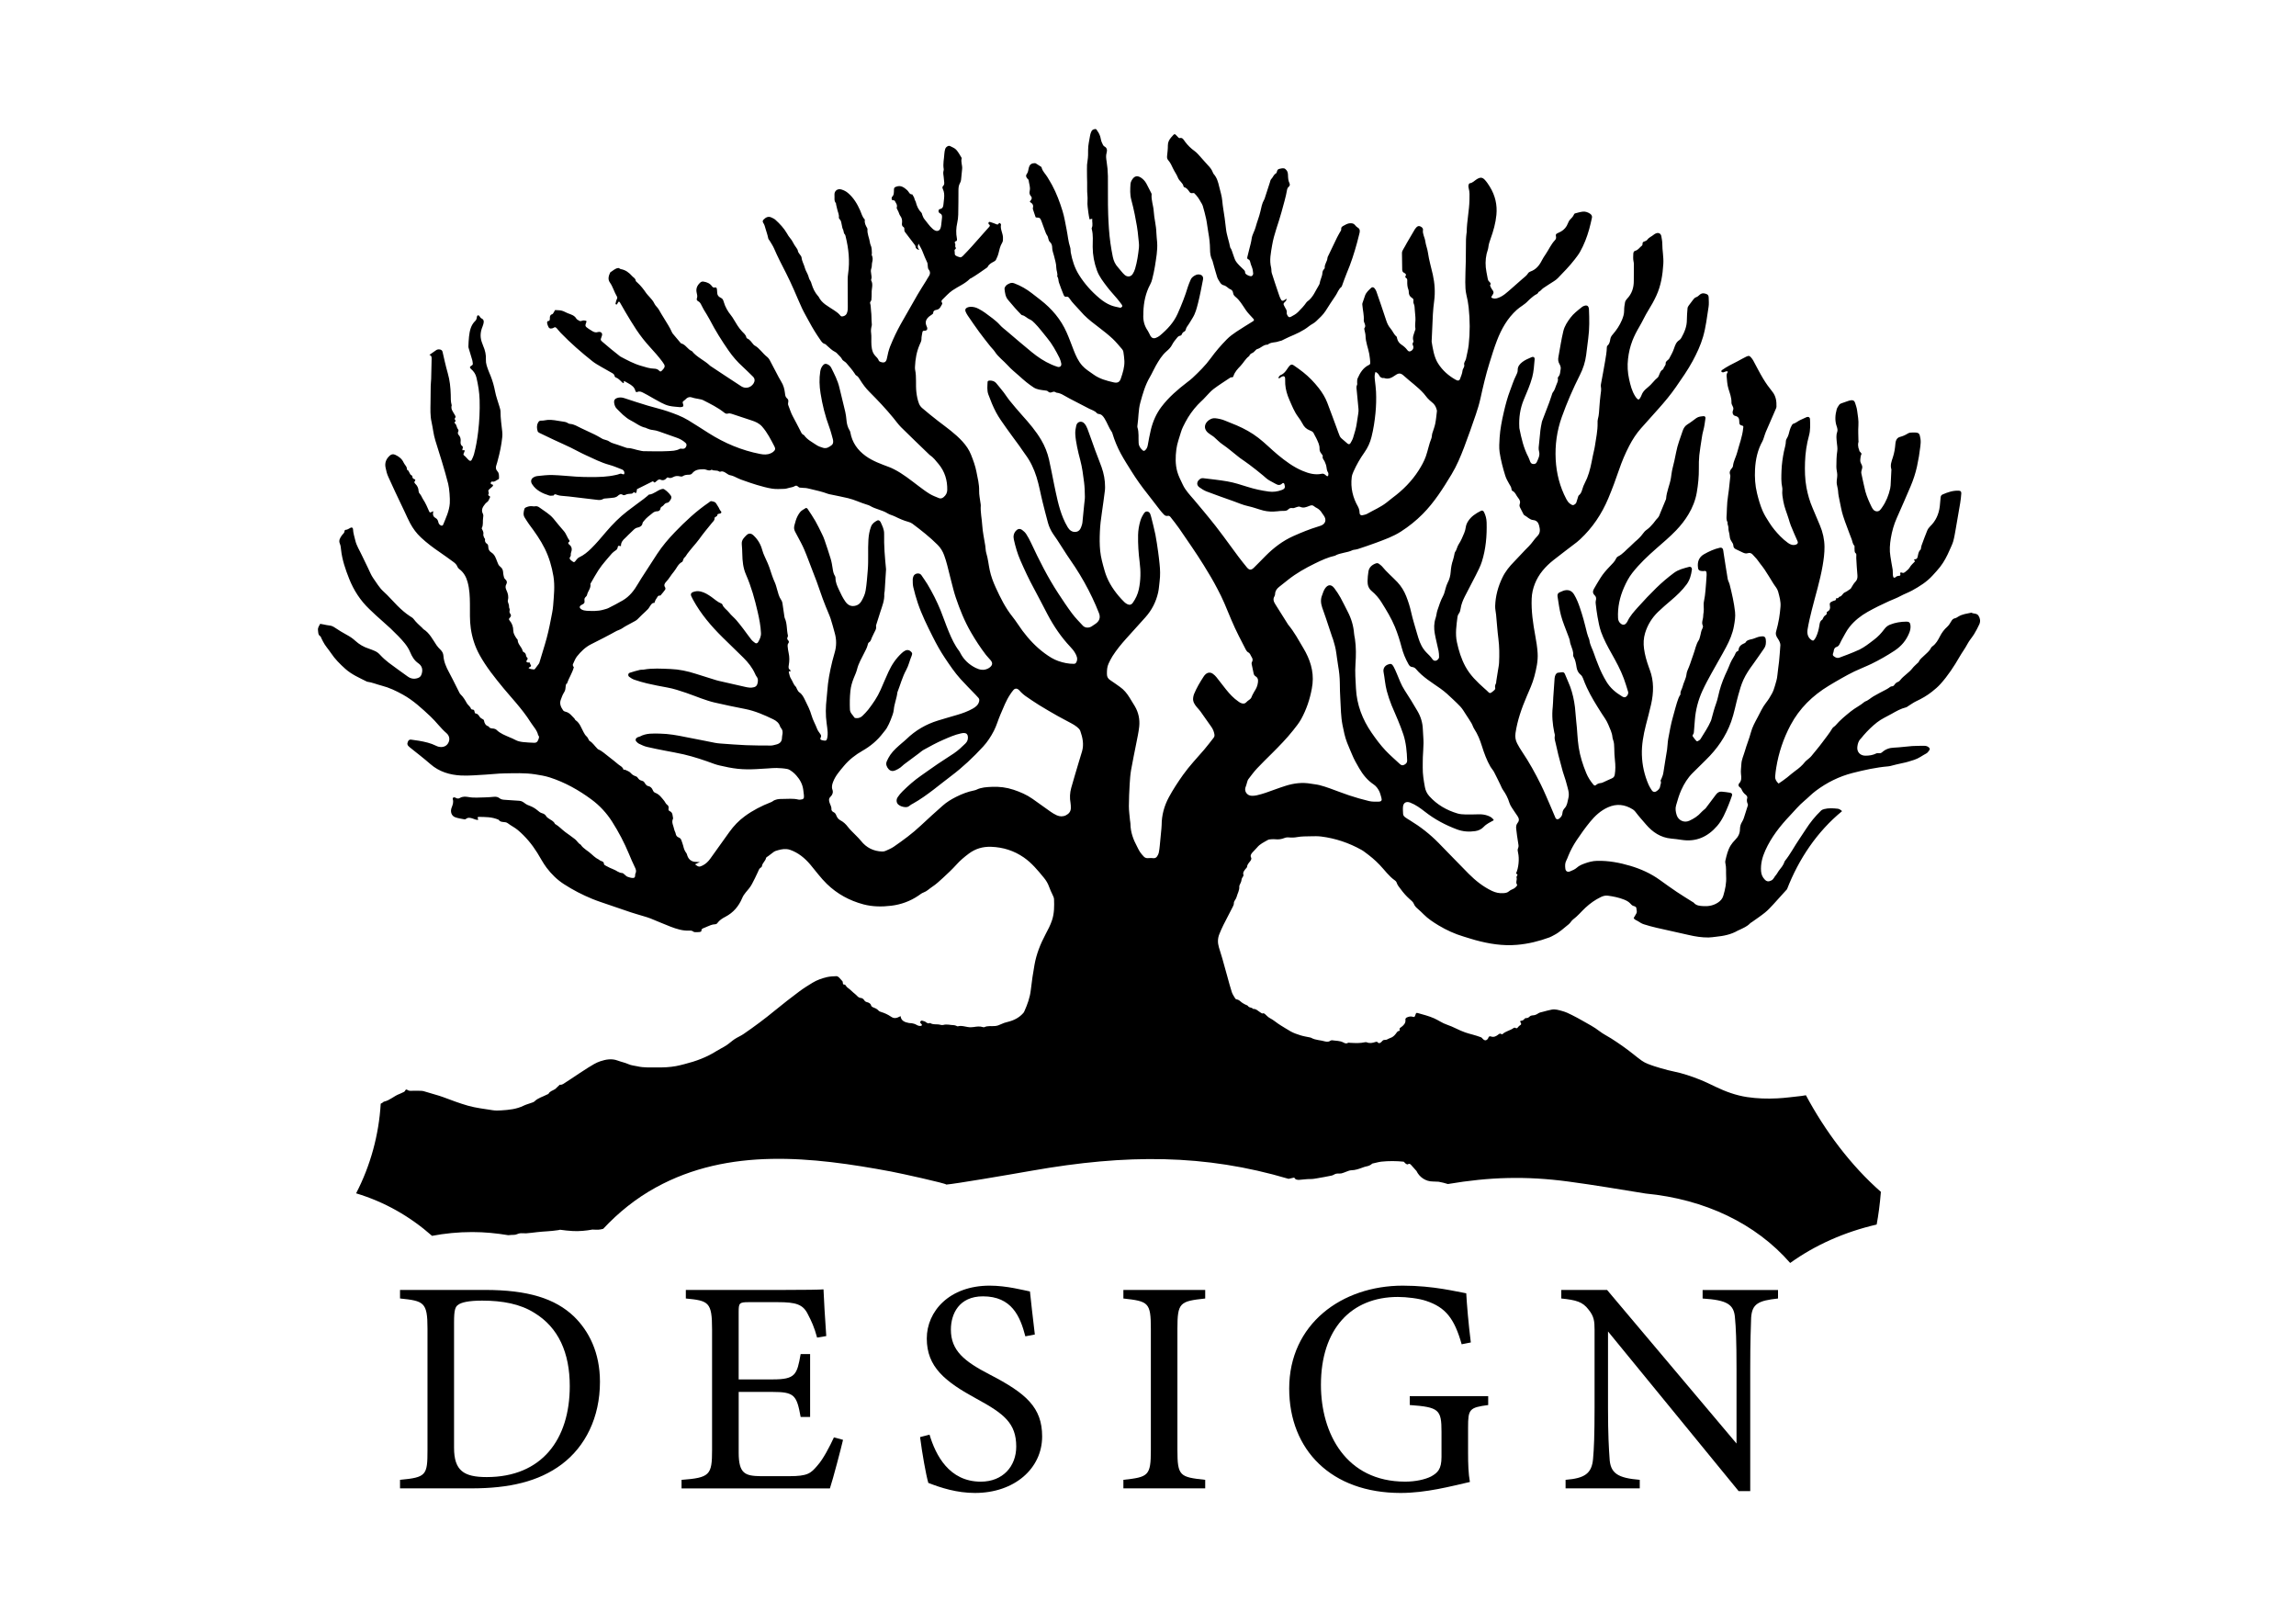 <?xml version="1.0" encoding="utf-8"?>
<!-- Generator: Adobe Illustrator 24.0.3, SVG Export Plug-In . SVG Version: 6.00 Build 0)  -->
<svg version="1.1" baseProfile="tiny" id="Layer_1" xmlns="http://www.w3.org/2000/svg" xmlns:xlink="http://www.w3.org/1999/xlink"
	 x="0px" y="0px" viewBox="0 0 841.89 595.28" xml:space="preserve">
<path d="M725.45,225.7c-0.61-0.94-1.77-0.59-2.57-1.09c-1.63,0.36-3.32,0.52-4.79,1.43c-0.4,0.25-0.82,0.54-1.27,0.63
	c-0.67,0.14-1.01,0.54-1.33,1.08c-0.43,0.71-0.86,1.48-1.47,2.02c-1.15,1.02-2.02,2.2-2.71,3.56c-0.68,1.33-1.41,2.65-2.66,3.57
	c-0.24,0.18-0.5,0.39-0.62,0.65c-0.55,1.2-1.61,1.92-2.49,2.81c-0.71,0.72-1.58,1.29-2,2.28c-0.11,0.26-0.41,0.43-0.62,0.64
	c-0.55,0.55-1.16,1.05-1.63,1.66c-1.31,1.72-3.26,2.76-4.58,4.46c-0.18,0.23-0.43,0.47-0.69,0.56c-0.67,0.22-1.1,0.65-1.48,1.23
	c-0.14,0.22-0.48,0.42-0.72,0.42c-0.54,0-0.88,0.31-1.26,0.6c-0.38,0.28-0.81,0.49-1.23,0.72c-1.47,0.79-2.97,1.51-4.4,2.37
	c-1.07,0.64-1.97,1.56-3.19,1.96c-1.58,1.38-3.51,2.25-5.15,3.59c-1.96,1.59-3.9,3.16-5.54,5.09c-0.34,0.41-0.93,0.65-1.18,1.09
	c-1.09,1.87-2.49,3.51-3.75,5.25c-1.24,1.7-2.63,3.26-3.93,4.9c-0.48,0.6-1.14,1.04-1.72,1.56c-0.22,0.2-0.46,0.39-0.64,0.62
	c-1.01,1.29-2.23,2.33-3.56,3.27c-1.02,0.72-1.95,1.58-2.93,2.36c-0.51,0.41-1.04,0.8-1.58,1.18c-0.52,0.37-1.06,0.72-1.6,1.09
	c-0.82-0.76-1.32-1.56-1.25-2.58c0.08-1.08,0.22-2.15,0.39-3.22c0.89-5.5,2.64-10.7,5.25-15.62c3.28-6.17,8.09-10.84,14.01-14.43
	c1.54-0.93,3.09-1.85,4.66-2.73c1.57-0.88,3.14-1.76,4.76-2.53c2.06-0.98,4.2-1.79,6.25-2.78c2.91-1.42,5.71-3.02,8.42-4.8
	c2.52-1.66,4.31-3.78,5.42-6.53c0.36-0.9,0.57-1.84,0.45-2.82c-0.11-0.91-0.49-1.32-1.39-1.32c-2.12,0.01-4.18,0.32-6.16,1.13
	c-0.86,0.35-1.5,0.9-2.06,1.66c-1.07,1.44-2.3,2.75-3.75,3.84c-0.91,0.68-1.8,1.4-2.74,2.05c-0.84,0.57-1.7,1.15-2.61,1.58
	c-1.47,0.69-2.98,1.27-4.49,1.87c-0.89,0.36-1.81,0.64-2.7,1.01c-0.92,0.38-1.65,0.04-2.31-0.54c-0.53-0.47-0.1-1,0.01-1.51
	c0.04-0.18,0.06-0.36,0.09-0.53c0.12-0.64,0.42-1.12,1.08-1.31c0.57-0.17,0.86-0.63,1.1-1.12c0.21-0.43,0.4-0.88,0.64-1.29
	c0.97-1.65,1.74-3.41,2.97-4.93c1.84-2.28,4.1-4.07,6.61-5.48c2.56-1.44,5.2-2.74,7.87-3.94c1.41-0.63,2.86-1.14,4.24-1.9
	c1.36-0.74,2.84-1.25,4.22-2.01c2.75-1.51,5.38-3.16,7.51-5.51c0.92-1.02,1.87-2.02,2.72-3.11c1.48-1.9,2.58-4.03,3.53-6.24
	c0.45-1.05,0.99-2.07,1.3-3.16c0.4-1.44,0.64-2.93,0.9-4.41c0.57-3.19,1.12-6.38,1.65-9.58c0.19-1.18,0.34-2.37,0.41-3.57
	c0.04-0.72-0.27-0.98-0.98-1.01c-2.1-0.09-4.02,0.58-5.9,1.4c-0.51,0.22-0.66,0.64-0.71,1.15c-0.08,1.08-0.17,2.16-0.3,3.23
	c-0.36,2.82-1.44,5.3-3.53,7.3c-0.46,0.44-0.86,1.02-1.1,1.61c-0.73,1.77-1.38,3.58-2.04,5.37c-0.1,0.28-0.13,0.58-0.2,0.88
	c-0.05,0.23-0.04,0.55-0.18,0.68c-0.79,0.71-0.85,1.67-1.06,2.61c-0.11,0.46-0.33,0.91-0.95,0.92c-0.14,0-0.28,0.14-0.43,0.21
	c0.14,0.18,0.28,0.36,0.43,0.53c-0.68,0.73-1.45,1.35-1.97,2.26c-0.4,0.7-1.14,1.22-1.78,1.76c-0.2,0.17-0.61,0.31-0.82,0.22
	c-0.86-0.34-1.01-0.08-0.79,0.72c0.02,0.09-0.18,0.35-0.29,0.35c-0.69,0.01-1.28,0.19-1.76,0.72c-0.05,0.06-0.51-0.08-0.56-0.22
	c-0.13-0.32-0.15-0.69-0.18-1.04c-0.05-0.66,0.02-1.33-0.11-1.97c-0.31-1.53-0.52-3.08-0.78-4.61c-0.39-2.24-0.21-4.41,0.15-6.61
	c0.42-2.56,1.12-5.03,2.17-7.41c1.73-3.89,3.44-7.79,5.1-11.7c0.98-2.32,1.77-4.72,2.32-7.19c0.54-2.46,0.95-4.94,1.24-7.45
	c0.1-0.9,0.19-1.76,0.05-2.67c-0.34-2.18-0.5-2.39-2.73-2.38c-0.64,0-1.4,0.03-1.9,0.36c-0.93,0.59-1.89,1.01-2.95,1.28
	c-0.75,0.19-1.22,0.76-1.44,1.49c-0.11,0.34-0.16,0.7-0.19,1.06c-0.13,1.68-0.4,3.33-0.93,4.94c-0.46,1.41-1.04,2.83-0.54,4.37
	c0.04,0.11,0.01,0.24,0,0.36c-0.09,1.86-0.18,3.72-0.28,5.58c-0.02,0.36-0.07,0.72-0.15,1.07c-0.55,2.49-1.48,4.82-2.95,6.92
	c-0.52,0.74-1.01,1.61-2.08,1.47c-1-0.12-1.47-0.96-1.87-1.78c-0.39-0.81-0.78-1.62-1.12-2.45c-0.4-1-0.81-2.01-1.08-3.06
	c-0.5-1.97-0.9-3.96-1.33-5.94c-0.09-0.41-0.22-0.84-0.17-1.24c0.07-0.64,0.42-1.28,0.36-1.9c-0.06-0.62-0.56-1.19-0.69-1.82
	c-0.11-0.57,0.01-1.19,0.08-1.78c0.04-0.35,0.18-0.7,0.31-1.03c0.02-0.05,0.03-0.09,0.04-0.13c-0.2-0.21-0.37-0.45-0.53-0.69
	c-0.24-0.12-0.32-0.36-0.32-0.6c-0.25-0.56-0.4-1.17-0.43-1.81c-0.02-0.45,0.04-0.89,0.17-1.3c-0.02-0.16-0.04-0.33-0.04-0.49
	c-0.02-1.8-0.14-3.61-0.01-5.41c0.13-1.89-0.22-3.71-0.47-5.55c-0.13-0.94-0.44-1.87-0.74-2.77c-0.28-0.82-0.68-1.05-1.5-0.96
	c-0.41,0.04-0.82,0.18-1.21,0.31c-0.79,0.26-1.59,0.53-2.37,0.83c-0.27,0.1-0.57,0.26-0.72,0.48c-0.37,0.54-0.78,1.1-0.95,1.71
	c-0.56,2.06-0.72,4.14,0,6.21c0.24,0.69,0.43,1.41,0.18,2.12c-0.45,1.24-0.24,2.49-0.14,3.74c0.09,1.07,0.34,2.17,0.17,3.2
	c-0.31,1.91-0.3,3.82-0.33,5.73c-0.02,1.03,0.31,2.01,0.33,2.98c0.02,0.97-0.25,1.99-0.21,3.01c0.01,0.18,0.05,0.36,0.07,0.53
	c0.11,0.82,0.4,1.65,0.44,2.44c0.06,1.16,0.28,2.26,0.52,3.36c0.42,1.93,0.72,3.88,1.33,5.77c0.45,1.37,0.91,2.72,1.44,4.06
	c0.57,1.44,1.04,2.93,1.65,4.36c0.35,0.81,0.33,1.77,1.02,2.47c0.18,0.19,0.01,0.69,0.07,1.04c0.1,0.62-0.16,1.34,0.52,1.82
	c0.14,0.1,0.14,0.43,0.15,0.65c0.01,0.36-0.06,0.72-0.03,1.08c0.13,2.09,0.22,4.19,0.43,6.27c0.09,0.92-0.15,1.78-0.71,2.33
	c-0.67,0.65-1.04,1.43-1.52,2.18c-0.1,0.15-0.16,0.35-0.3,0.44c-0.69,0.47-1.37,1-2.12,1.33c-0.81,0.36-0.98,1.42-1.91,1.57
	c-0.06,0.01-0.15,0.02-0.17,0.05c-0.21,0.54-0.64,0.57-1.12,0.5c0.17,0.91-0.58,0.81-1.09,1.03c-1.11,0.48-1.37,0.69-1.13,1.89
	c0.16,0.8-0.07,1.54-0.89,1.95c-0.14,0.07-0.34,0.28-0.32,0.37c0.19,0.72-0.35,0.91-0.77,1.24c-0.21,0.17-0.34,0.46-0.49,0.7
	c-0.15,0.25-0.22,0.62-0.44,0.75c-0.79,0.48-0.85,1.28-0.97,2.03c-0.24,1.49-0.6,2.94-1.26,4.3c-0.2,0.42-0.48,0.81-0.79,1.16
	c-0.1,0.12-0.47,0.13-0.63,0.04c-1.58-0.92-1.91-2.46-1.65-4.05c0.39-2.36,0.95-4.7,1.53-7.03c1.35-5.41,3.03-10.74,3.98-16.26
	c0.4-2.31,0.71-4.65,0.69-6.98c-0.03-2.71-0.62-5.36-1.69-7.88c-0.89-2.1-1.75-4.21-2.66-6.3c-1.06-2.44-1.79-4.98-2.27-7.57
	c-0.57-3.07-0.63-6.18-0.52-9.31c0.11-3.32,0.59-6.57,1.47-9.76c0.53-1.94,0.43-3.93,0.36-5.9c-0.02-0.74-0.54-1.05-1.24-0.82
	c-0.23,0.07-0.43,0.2-0.65,0.3c-0.6,0.28-1.21,0.53-1.79,0.82c-0.84,0.42-1.56,1.07-2.49,1.34c-0.24,0.07-0.44,0.41-0.57,0.66
	c-0.27,0.54-0.55,1.08-0.69,1.66c-0.27,1.11-0.53,2.21-1.16,3.19c-0.16,0.24-0.26,0.57-0.26,0.86c-0.01,1.31-0.47,2.54-0.72,3.81
	c-0.46,2.29-0.79,4.61-0.88,6.94c-0.07,2.09-0.19,4.21,0.27,6.29c0.06,0.29,0.06,0.6,0.03,0.9c-0.14,1.39,0.12,2.74,0.36,4.1
	c0.4,2.26,1.33,4.36,1.99,6.53c0.25,0.8,0.46,1.62,0.78,2.39c0.79,1.92,1.6,3.84,2.46,5.73c0.27,0.6,0,1.02-0.62,1.23
	c-1.07,0.36-2.06-0.02-2.89-0.62c-1.02-0.73-1.98-1.57-2.85-2.46c-1.46-1.5-2.8-3.08-3.94-4.88c-0.9-1.42-1.82-2.81-2.49-4.35
	c-0.91-2.09-1.53-4.29-2.07-6.5c-0.71-2.88-0.89-5.81-0.74-8.77c0.19-3.63,0.93-7.13,2.73-10.34c0.23-0.41,0.35-0.89,0.51-1.33
	c0.24-0.67,0.41-1.37,0.7-2.03c1.23-2.87,2.49-5.72,3.73-8.59c0.09-0.22,0.18-0.46,0.19-0.69c0.06-2.01-0.19-3.91-1.55-5.57
	c-1.21-1.48-2.33-3.06-3.32-4.7c-1.3-2.15-2.42-4.41-3.62-6.62c-0.2-0.37-0.45-0.71-0.71-1.03c-0.64-0.77-0.94-0.88-1.87-0.44
	c-1.08,0.51-2.11,1.14-3.17,1.69c-1.91,0.98-3.86,1.91-5.63,3.16c-0.26,0.19-0.5,0.42-0.26,0.72c0.11,0.14,0.42,0.2,0.63,0.18
	c0.23-0.02,0.44-0.19,0.67-0.24c0.28-0.07,0.65-0.23,0.83-0.11c0.39,0.25-0.07,0.48-0.14,0.73c-0.08,0.28-0.17,0.59-0.15,0.87
	c0.15,1.61,0.21,3.23,0.69,4.79c0.51,1.66,1.16,3.28,1.1,5.08c-0.01,0.44,0.24,0.91,0.45,1.33c0.26,0.51,0.35,0.91,0.11,1.51
	c-0.37,0.95,0.01,1.85,0.84,2.03c1.13,0.24,1.46,0.92,1.46,1.93c0,0.24,0,0.48,0.03,0.72c0.05,0.4,0.28,0.65,0.65,0.78
	c0.27,0.1,0.65,0.14,0.76,0.34c0.12,0.21,0.01,0.57-0.02,0.86c-0.31,3-1.42,5.81-2.17,8.7c-0.43,1.68-1.36,3.2-1.55,4.96
	c-0.03,0.33-0.23,0.71-0.47,0.95c-0.7,0.72-0.91,1.5-0.55,2.45c0.06,0.16,0.05,0.36,0.03,0.54c-0.17,1.61-0.33,3.22-0.52,4.83
	c-0.18,1.49-0.44,2.97-0.58,4.46c-0.13,1.49-0.15,2.99-0.22,4.48c-0.05,1.01-0.25,2.04,0.32,2.98c-0.14,0.73,0.35,1.38,0.32,2.07
	c-0.03,0.75,0.16,1.42,0.33,2.12c0.15,0.63,0.11,1.32,0.33,1.92c0.21,0.6,0.65,1.12,0.95,1.7c0.11,0.2,0.17,0.46,0.18,0.69
	c0.01,0.78,0.44,1.18,1.11,1.47c0.77,0.33,1.51,0.73,2.27,1.08c0.6,0.28,1.21,0.52,1.91,0.29c0.69-0.23,1.3-0.05,1.8,0.5
	c0.48,0.53,0.99,1.03,1.45,1.58c0.46,0.55,0.85,1.16,1.29,1.73c0.54,0.72,1.12,1.4,1.61,2.15c1.11,1.7,2.18,3.42,3.23,5.15
	c0.59,0.97,1.43,1.8,1.74,2.92c0.5,1.85,1.06,3.71,0.88,5.66c-0.13,1.43-0.27,2.87-0.52,4.28c-0.28,1.58-0.63,3.16-1.07,4.7
	c-0.31,1.07,0.07,1.88,0.64,2.68c0.49,0.69,0.95,1.73,0.91,2.34c-0.15,2.03-0.28,4.06-0.49,6.08c-0.17,1.67-0.47,3.31-0.61,4.99
	c-0.1,1.3-0.52,2.58-0.89,3.85c-0.28,0.97-0.61,1.96-1.09,2.84c-0.65,1.21-1.39,2.39-2.24,3.46c-1.27,1.62-2.07,3.51-3.03,5.28
	c-0.95,1.77-1.95,3.55-2.47,5.55c-0.61,2.31-1.56,4.54-2.21,6.84c-0.45,1.59-1.22,3.11-1.28,4.81c-0.05,1.19-0.27,2.4-0.13,3.57
	c0.15,1.29,0.28,2.48-0.73,3.49c-0.04,0.04-0.07,0.1-0.09,0.16c-0.13,0.36-0.13,0.7,0.16,1c0.29,0.29,0.69,0.54,0.84,0.9
	c0.36,0.86,0.85,1.55,1.61,2.11c0.29,0.22,0.61,0.77,0.52,1.05c-0.28,0.86-0.16,1.58,0.2,2.37c0.12,0.26-0.09,0.69-0.19,1.03
	c-0.28,0.92-0.57,1.83-0.87,2.74c-0.29,0.91-0.52,1.83-1.05,2.66c-0.53,0.82-0.77,1.75-0.78,2.74c-0.01,1.52-0.65,2.77-1.72,3.84
	c-0.63,0.64-1.22,1.33-1.69,2.09c-1.06,1.71-1.49,3.66-1.94,5.59c-0.07,0.28-0.07,0.61,0,0.89c0.39,1.6,0.19,3.23,0.28,4.85
	c0.15,2.44-0.34,4.77-1.03,7.09c-0.33,1.11-0.99,1.87-1.93,2.5c-1.62,1.08-3.38,1.44-5.31,1.33c-1.35-0.08-2.65-0.12-3.61-1.26
	c-0.11-0.13-0.3-0.19-0.45-0.29c-1.92-1.22-3.88-2.4-5.77-3.67c-2.09-1.41-4.15-2.88-6.19-4.36c-3.3-2.39-6.98-4.04-10.84-5.19
	c-3.97-1.18-8.05-1.94-12.25-1.83c-1.6,0.04-3.1,0.45-4.55,0.98c-0.98,0.36-1.98,0.77-2.82,1.53c-0.68,0.62-1.63,1.01-2.51,1.36
	c-0.91,0.36-1.59-0.07-1.7-1.01c-0.12-1.01-0.16-2.03,0.36-2.99c0.29-0.53,0.49-1.1,0.71-1.66c0.82-2.01,1.84-3.92,3.04-5.72
	c1.56-2.34,3.21-4.64,4.99-6.82c1.79-2.18,3.84-4.09,6.51-5.29c3.22-1.44,6.19-1.06,9.09,0.73c0.35,0.22,0.69,0.51,0.94,0.84
	c1.22,1.63,2.59,3.14,3.91,4.68c2.47,2.89,5.41,4.85,9.29,5.21c1.25,0.11,2.51,0.26,3.75,0.46c5.37,0.85,9.65-1.13,13.1-5.13
	c1.91-2.21,3.01-4.9,4.11-7.57c0.46-1.11,0.86-2.24,1.26-3.38c0.24-0.67,0.06-1.06-0.65-1.2c-1-0.19-2.01-0.28-3.02-0.39
	c-0.94-0.1-1.62,0.35-2.15,1.06c-1.26,1.67-2.51,3.35-3.78,5.02c-0.18,0.23-0.44,0.39-0.66,0.59c-0.31,0.28-0.65,0.54-0.92,0.85
	c-1.23,1.41-2.78,2.4-4.46,3.16c-1.88,0.85-4-0.15-4.61-2.13c-0.35-1.15-0.56-2.32-0.2-3.54c0.55-1.9,1.08-3.8,1.9-5.61
	c1.05-2.33,2.36-4.45,4.17-6.25c1.62-1.61,3.24-3.22,4.87-4.81c4.09-4,7.3-8.56,9.25-14c1.14-3.18,1.7-6.5,2.61-9.74
	c0.53-1.9,1.07-3.83,1.89-5.62c0.92-2.01,2.17-3.87,3.5-5.66c1.39-1.88,2.68-3.85,4.03-5.76c0.75-1.06,0.81-2.24,0.65-3.45
	c-0.09-0.72-0.51-1.09-1.21-1.06c-0.53,0.02-1.08,0.1-1.59,0.25c-0.75,0.22-1.45,0.59-2.21,0.77c-0.94,0.22-1.91,0.32-2.44,1.3
	c-0.07,0.13-0.3,0.19-0.46,0.26c-1.08,0.47-1.96,1.11-2.06,2.43c-0.01,0.15-0.14,0.39-0.26,0.42c-0.77,0.22-0.86,0.92-1.16,1.5
	c-0.32,0.64-0.74,1.23-1.09,1.86c-0.2,0.36-0.38,0.74-0.54,1.12c-0.35,0.83-0.65,1.68-1.04,2.49c-1.17,2.44-2.19,4.94-2.89,7.56
	c-0.42,1.56-0.69,3.18-1.25,4.69c-0.66,1.8-1.14,3.65-1.64,5.49c-0.08,0.29-0.14,0.59-0.26,0.86c-1.02,2.37-2.5,4.49-3.83,6.68
	c-0.2,0.33-0.62,0.53-0.98,0.75c-0.12,0.07-0.41,0.06-0.49-0.03c-0.47-0.54-0.94-1.08-1.33-1.68c-0.29-0.44,0.19-0.76,0.31-1.15
	c0.07-0.22,0.08-0.47,0.1-0.71c0.11-1.38,0.23-2.75,0.33-4.13c0.28-3.75,1.22-7.35,2.78-10.76c1.02-2.24,2.21-4.4,3.4-6.56
	c1.73-3.16,3.59-6.25,5.27-9.43c1.3-2.44,2.39-4.98,2.88-7.73c0.31-1.72,0.6-3.44,0.41-5.19c-0.37-3.41-1.15-6.74-1.98-10.06
	c-0.17-0.69-0.59-1.33-0.71-2.03c-0.54-3.2-1.02-6.4-1.52-9.6c-0.06-0.41-0.09-0.84-0.21-1.24c-0.16-0.5-0.61-0.72-1.14-0.6
	c-2.07,0.45-3.97,1.34-5.8,2.37c-1.59,0.9-2.34,2.32-2.29,4.17c0.04,1.65,0.33,1.98,1.99,2.03c0.18,0.01,0.36-0.06,0.54-0.07
	c0.35-0.02,0.58,0.15,0.63,0.5c0.05,0.36,0.09,0.72,0.06,1.08c-0.12,1.85-0.23,3.7-0.41,5.55c-0.12,1.31-0.26,2.63-0.54,3.91
	c-0.31,1.37,0.06,2.74-0.14,4.1c-0.07,0.47-0.16,0.95-0.16,1.43c0,1.17-0.73,2.29-0.14,3.5c0.13,0.27,0.02,0.76-0.15,1.04
	c-0.53,0.91-0.55,1.95-0.86,2.92c-0.15,0.46-0.21,0.97-0.47,1.35c-1.06,1.58-1.31,3.47-1.97,5.2c-0.6,1.55-1.02,3.17-1.67,4.72
	c-0.35,0.83-0.77,1.68-0.86,2.55c-0.17,1.65-1.07,3.04-1.44,4.61c-0.21,0.9-0.91,1.67-0.76,2.71c0.03,0.19-0.22,0.41-0.33,0.62
	c-0.14,0.27-0.28,0.53-0.39,0.81c-0.85,2.24-1.37,4.58-2.04,6.88c-0.77,2.64-1.23,5.38-1.74,8.09c-0.24,1.29-0.23,2.63-0.42,3.93
	c-0.42,2.78-0.95,5.55-1.34,8.34c-0.12,0.86-0.41,1.61-0.74,2.38c-0.11,0.26-0.36,0.61-0.28,0.79c0.34,0.7-0.11,1.29-0.18,1.93
	c-0.1,0.91-0.78,1.47-1.5,1.92c-0.55,0.34-1.19,0.16-1.56-0.42c-0.42-0.66-0.86-1.32-1.17-2.03c-1.53-3.5-2.36-7.18-2.47-11
	c-0.11-3.69,0.57-7.29,1.46-10.85c0.65-2.56,1.36-5.11,1.93-7.69c0.94-4.23,1.07-8.46-0.49-12.6c-0.13-0.34-0.25-0.68-0.37-1.02
	c-0.79-2.21-1.45-4.46-1.75-6.78c-0.25-1.91-0.17-3.81,0.4-5.7c0.92-3.01,2.51-5.58,4.75-7.75c1.51-1.46,3.11-2.82,4.71-4.18
	c2.11-1.79,4.13-3.68,5.77-5.92c1.17-1.59,1.67-3.45,1.92-5.37c0.1-0.75-0.4-1.21-1.09-1.02c-1.9,0.52-3.83,0.96-5.47,2.18
	c-2.27,1.69-4.42,3.51-6.44,5.48c-2.32,2.26-4.55,4.62-6.71,7.03c-1.48,1.66-3,3.28-3.94,5.34c-0.07,0.16-0.19,0.31-0.3,0.45
	c-0.59,0.83-1.36,0.94-2.14,0.3c-0.63-0.52-0.94-1.17-0.98-2.02c-0.2-3.93,0.61-7.64,2.18-11.22c0.82-1.87,1.77-3.69,3.02-5.3
	c2.59-3.33,5.66-6.21,8.83-8.99c2.48-2.17,5-4.29,7.29-6.68c1.71-1.79,3.22-3.71,4.49-5.83c1.5-2.5,2.57-5.19,3.06-8.04
	c0.5-2.89,0.79-5.83,0.76-8.78c-0.02-1.62,0-3.25,0.16-4.86c0.22-2.09,0.6-4.15,0.9-6.23c0.14-1.01,0.32-1.99,0.6-2.98
	c0.4-1.42,0.54-2.92,0.77-4.39c0.06-0.38-0.26-0.76-0.62-0.73c-0.95,0.08-1.92,0.12-2.74,0.71c-1.07,0.77-2.1,1.61-3.23,2.29
	c-0.95,0.58-1.45,1.42-1.78,2.4c-0.88,2.6-1.89,5.16-2.4,7.87c-0.37,2-0.83,3.98-1.33,5.95c-0.29,1.15-0.39,2.36-0.59,3.54
	c-0.43,2.53-1.58,4.89-1.75,7.48c-0.01,0.17-0.1,0.35-0.17,0.51c-0.64,1.55-1.28,3.09-1.92,4.64c-0.29,0.71-0.47,1.46-1.08,2.04
	c-0.58,0.56-1.01,1.27-1.54,1.89c-0.74,0.86-1.5,1.7-2.45,2.36c-0.53,0.37-1,0.88-1.37,1.42c-0.81,1.14-1.82,2.07-2.88,2.96
	c-0.64,0.54-1.18,1.2-1.82,1.74c-1.46,1.22-2.65,2.79-4.42,3.64c-0.25,0.12-0.5,0.37-0.61,0.62c-0.54,1.24-1.54,2.14-2.43,3.08
	c-1.25,1.31-2.44,2.65-3.39,4.18c-0.82,1.32-1.63,2.65-2.39,4.01c-0.44,0.78-0.53,1.59,0.24,2.3c0.6,0.55,0.68,1.22,0.46,1.99
	c-0.09,0.34-0.09,0.72-0.05,1.07c0.2,1.61,0.36,3.22,0.66,4.81c0.36,1.88,0.66,3.78,1.32,5.61c1,2.77,2.39,5.35,3.83,7.9
	c1.68,2.99,3.32,5.98,4.51,9.2c0.58,1.57,1.06,3.18,1.55,4.78c0.21,0.69-0.14,1.45-0.75,1.88c-0.55,0.39-1.05,0.11-1.51-0.17
	c-2.3-1.37-4.29-3.06-5.69-5.4c-1.15-1.91-2.13-3.89-2.93-5.97c-0.56-1.45-1.17-2.88-1.64-4.36c-0.51-1.59-1.42-3.03-1.64-4.73
	c-0.07-0.52-0.35-1.02-0.52-1.53c-0.13-0.4-0.27-0.79-0.37-1.2c-0.43-1.68-0.82-3.37-1.29-5.04c-0.38-1.39-0.83-2.76-1.28-4.13
	c-0.57-1.71-1.23-3.39-2.16-4.94c-0.82-1.36-1.99-1.87-3.53-1.52c-0.58,0.13-1.11,0.45-1.67,0.65c-0.76,0.27-0.99,0.88-0.88,1.57
	c0.37,2.31,0.66,4.64,1.25,6.9c0.66,2.53,1.74,4.94,2.63,7.41c0.28,0.79,0.64,1.54,0.7,2.4c0.03,0.41,0.22,0.81,0.35,1.2
	c0.4,1.19,0.94,2.35,0.81,3.66c-0.02,0.17,0.03,0.37,0.12,0.51c0.72,1.22,0.91,2.6,1.13,3.95c0.18,1.07,0.62,1.95,1.43,2.62
	c0.44,0.36,0.7,0.77,0.9,1.3c0.44,1.18,0.91,2.35,1.44,3.49c1.52,3.27,3.44,6.32,5.37,9.36c0.87,1.36,1.86,2.64,2.47,4.15
	c0.6,1.5,1.38,2.93,1.53,4.58c0.03,0.36,0.12,0.71,0.25,1.05c0.36,0.98,0.41,1.99,0.42,3.01c0.02,1.5,0.08,2.99,0.25,4.49
	c0.2,1.72,0.23,3.46-0.06,5.21c-0.13,0.77-0.47,1.15-1.13,1.43c-0.94,0.39-1.85,0.85-2.78,1.26c-0.38,0.17-0.77,0.38-1.18,0.42
	c-0.68,0.07-1.28,0.26-1.79,0.73c-0.31,0.28-0.63,0.23-0.93-0.11c-1.1-1.29-2.02-2.73-2.65-4.27c-1.26-3.04-2.26-6.17-2.77-9.47
	c-0.49-3.15-0.51-6.33-0.9-9.49c-0.21-1.73-0.25-3.47-0.47-5.2c-0.32-2.57-0.86-5.09-1.75-7.52c-0.43-1.18-1-2.31-1.45-3.49
	c-0.87-2.28-0.82-1.85-3.07-1.61c-0.29,0.03-0.64,0.35-0.79,0.63c-0.22,0.41-0.37,0.89-0.4,1.36c-0.19,2.39-0.34,4.78-0.5,7.17
	c-0.07,1.14-0.06,2.28-0.19,3.41c-0.35,3.13-0.07,6.22,0.56,9.29c0.08,0.41,0.28,0.85,0.2,1.23c-0.23,1.06,0.16,2.02,0.37,3
	c0.3,1.35,0.59,2.7,0.93,4.03c0.52,2.03,1.05,4.06,1.62,6.08c0.41,1.44,0.99,2.84,1.34,4.29c0.43,1.78,1.21,3.53,0.72,5.46
	c-0.32,1.27-0.4,2.66-1.34,3.66c-0.53,0.57-0.8,1.15-0.85,1.9c-0.06,0.9-0.6,1.55-1.3,2.05c-0.44,0.31-1.04,0.13-1.22-0.29
	c-0.56-1.32-1.1-2.66-1.68-3.97c-1.21-2.75-2.34-5.54-3.67-8.23c-2.07-4.2-4.33-8.3-6.96-12.19c-0.64-0.94-1.22-1.93-1.75-2.94
	c-0.63-1.19-0.82-2.45-0.62-3.83c0.69-4.68,2.24-9.08,4.09-13.4c1.04-2.43,2.16-4.82,2.83-7.39c0.73-2.8,1.37-5.6,1.19-8.53
	c-0.13-2.16-0.48-4.28-0.87-6.4c-0.83-4.49-1.49-9-1.31-13.59c0.07-1.89,0.48-3.68,1.17-5.43c1.41-3.57,3.87-6.33,6.82-8.67
	c2.82-2.24,5.72-4.38,8.57-6.58c0.43-0.33,0.83-0.69,1.22-1.06c4.56-4.25,7.94-9.32,10.33-15.04c1.44-3.43,2.73-6.93,3.93-10.45
	c1.03-3.02,2.26-5.95,3.73-8.77c1.19-2.29,2.59-4.47,4.31-6.41c2.15-2.43,4.32-4.83,6.48-7.25c2.24-2.51,4.39-5.09,6.31-7.86
	c2.15-3.11,4.34-6.19,6.14-9.53c1.54-2.86,2.92-5.78,3.83-8.92c1.04-3.59,1.44-7.29,2.02-10.96c0.18-1.11,0.06-2.28,0.04-3.42
	c-0.01-0.49-0.16-1-0.64-1.22c-0.85-0.38-1.72-0.55-2.55,0.1c-0.43,0.33-0.82,0.79-1.3,0.94c-0.62,0.2-0.96,0.62-1.31,1.09
	c-0.51,0.67-1.03,1.33-1.51,2.01c-0.2,0.29-0.41,0.62-0.44,0.95c-0.12,1.43-0.25,2.86-0.25,4.29c0.01,2.44-0.88,4.57-2.05,6.63
	c-0.17,0.3-0.42,0.62-0.71,0.8c-1.16,0.73-1.55,1.88-1.96,3.11c-0.43,1.29-1.14,2.5-1.78,3.71c-0.18,0.34-0.62,0.54-0.89,0.85
	c-0.18,0.21-0.41,0.52-0.38,0.75c0.14,0.94-0.79,1.43-0.88,2.26c-1.03,0.5-1.27,1.53-1.67,2.46c-0.09,0.22-0.21,0.46-0.39,0.6
	c-1.32,1.04-2.21,2.51-3.55,3.54c-0.66,0.51-1.29,1.1-1.78,1.77c-0.46,0.63-0.62,1.44-1.06,2.12c-0.39,0.61-0.61,0.81-1.06,0.4
	c-0.3-0.28-0.56-0.62-0.78-0.97c-1.22-1.91-1.75-4.08-2.23-6.23c-0.55-2.46-0.7-4.96-0.4-7.51c0.26-2.29,0.77-4.49,1.59-6.62
	c0.69-1.79,1.58-3.49,2.56-5.15c1.16-1.96,2.08-4.07,3.29-6c1.09-1.73,2.07-3.5,2.93-5.36c1.72-3.72,2.32-7.67,2.57-11.71
	c0.15-2.47-0.39-4.9-0.38-7.36c0-0.89-0.2-1.79-0.34-2.68c-0.15-0.97-0.91-1.45-1.83-1.15c-0.34,0.11-0.68,0.28-0.94,0.51
	c-0.76,0.67-1.77,0.98-2.39,1.87c-0.27,0.39-0.9,0.53-1.38,0.76c-0.64,0.3-0.14,1.07-0.6,1.41c-0.81,0.6-1.33,1.58-2.39,1.86
	c-0.53,0.14-0.71,0.49-0.76,1.06c-0.06,0.66-0.09,2.12,0.06,2.71c0.1,0.4,0.15,0.83,0.15,1.24c0,1.98-0.05,3.97-0.03,5.95
	c0.03,2.58-0.7,4.84-2.53,6.72c-0.32,0.32-0.59,0.79-0.68,1.22c-0.19,1-0.34,2.02-0.33,3.04c0.01,1.24-0.35,2.36-0.82,3.48
	c-0.82,1.96-1.99,3.7-3.38,5.29c-0.45,0.51-0.77,1.02-0.88,1.72c-0.14,0.87-0.3,1.75-1.05,2.38c-0.15,0.13-0.21,0.43-0.22,0.66
	c-0.04,1.66-0.34,3.29-0.61,4.92c-0.46,2.77-1,5.53-1.5,8.29c-0.06,0.35-0.15,0.73-0.08,1.07c0.23,1.09,0.02,2.14-0.13,3.22
	c-0.18,1.37-0.28,2.74-0.39,4.12c-0.13,1.55-0.13,3.11-0.57,4.62c-0.13,0.45-0.12,0.95-0.11,1.43c0.06,2.84-0.56,5.61-0.97,8.39
	c-0.19,1.3-0.57,2.56-0.81,3.85c-0.52,2.71-1.03,5.41-2.07,7.99c-0.4,1-0.96,1.91-1.35,2.9c-0.47,1.2-0.58,2.57-1.72,3.45
	c-0.12,0.1-0.16,0.31-0.22,0.48c-0.21,0.68-0.41,1.36-0.63,2.03c-0.05,0.16-0.13,0.34-0.24,0.45c-0.83,0.78-1.19,0.74-2.13,0.04
	c-0.6-0.45-0.98-1.03-1.32-1.67c-2.4-4.54-3.63-9.4-3.9-14.5c-0.28-5.33,0.44-10.55,2.24-15.59c1.88-5.27,4.1-10.39,6.62-15.37
	c1.18-2.33,1.98-4.77,2.31-7.35c0.26-2.02,0.49-4.05,0.76-6.07c0.48-3.53,0.42-7.06,0.27-10.6c-0.07-1.63-0.96-1.76-2.17-1.19
	c-0.21,0.1-0.4,0.26-0.59,0.41c-1.44,1.16-2.91,2.27-4.04,3.78c-1.11,1.5-2.12,2.98-2.59,4.87c-0.77,3.15-1.21,6.35-1.81,9.52
	c-0.17,0.88-0.12,1.75,0.4,2.6c0.32,0.53,0.56,1.31,0.42,1.88c-0.22,0.89-0.07,1.92-0.78,2.68c-0.15,0.16-0.31,0.44-0.27,0.62
	c0.24,0.97-0.26,1.74-0.58,2.57c-0.35,0.89-0.57,1.82-1.21,2.59c-0.25,0.31-0.33,0.76-0.47,1.16c-0.29,0.85-0.55,1.71-0.87,2.55
	c-0.85,2.25-1.72,4.48-2.57,6.72c-0.11,0.28-0.17,0.57-0.22,0.87c-0.17,0.88-0.36,1.77-0.46,2.66c-0.24,2.08-0.45,4.17-0.63,6.26
	c-0.04,0.47,0.01,0.97,0.14,1.43c0.41,1.48-0.29,2.71-0.84,3.96c-0.23,0.53-0.75,0.75-1.36,0.68c-0.55-0.06-0.86-0.41-1.05-0.87
	c-0.24-0.55-0.39-1.13-0.66-1.66c-1.77-3.33-2.58-6.96-3.31-10.61c-0.02-0.12-0.02-0.24-0.02-0.36c-0.19-3.47,0.29-6.81,1.62-10.04
	c1.12-2.71,2.34-5.38,3.11-8.24c0.58-2.17,0.69-4.38,0.89-6.58c0.07-0.77-0.45-1.11-1.19-0.78c-1.14,0.51-2.34,0.98-3.31,1.74
	c-0.91,0.71-1.76,1.61-1.71,3.02c0.02,0.62-0.28,1.3-0.58,1.88c-0.94,1.82-1.51,3.78-2.25,5.67c-0.45,1.17-0.83,2.37-1.18,3.57
	c-0.4,1.38-0.75,2.78-1.07,4.18c-0.36,1.58-0.72,3.16-0.98,4.75c-0.26,1.54-0.48,3.09-0.57,4.64c-0.1,1.79-0.26,3.63,0,5.39
	c0.44,2.89,1.18,5.73,2.05,8.52c0.33,1.07,0.89,2.09,1.46,3.07c0.36,0.62,0.8,1.18,0.85,1.94c0.01,0.21,0.14,0.53,0.3,0.6
	c1.13,0.51,1.41,1.74,2.13,2.58c0.5,0.58,0.94,1.37,0.57,2.31c-0.23,0.59,0.09,1.17,0.38,1.71c0.28,0.53,0.53,1.07,0.82,1.6
	c0.14,0.26,0.27,0.61,0.5,0.73c1.1,0.57,1.93,1.67,3.26,1.79c1.22,0.11,1.85,0.87,2.13,1.9c0.37,1.39,0.62,2.77-0.63,4.01
	c-1.14,1.13-1.95,2.56-3.11,3.7c-1.84,1.81-3.54,3.76-5.35,5.6c-1.74,1.77-3.27,3.64-4.35,5.9c-1.59,3.3-2.52,6.74-2.64,10.39
	c-0.04,1.06,0.23,2.14,0.34,3.21c0.28,2.92,0.47,5.86,0.84,8.77c0.38,2.94,0.39,5.87,0.25,8.81c-0.04,0.95-0.26,1.89-0.4,2.84
	c-0.2,1.3-0.42,2.6-0.62,3.9c-0.05,0.3,0,0.64-0.13,0.88c-0.31,0.55-0.41,1.09-0.26,1.71c0.05,0.19-0.08,0.49-0.22,0.63
	c-0.38,0.37-0.8,0.71-1.24,1.01c-0.31,0.21-0.63,0.24-0.96-0.1c-0.49-0.52-1.04-0.98-1.58-1.46c-2.65-2.36-5.18-4.79-6.92-7.99
	c-1.54-2.84-2.46-5.84-3.13-8.95c-0.66-3.12-0.17-6.22,0.22-9.31c0.05-0.4,0.24-0.83,0.48-1.15c0.42-0.56,0.57-1.19,0.66-1.84
	c0.23-1.57,0.82-3.01,1.52-4.41c1.33-2.63,2.74-5.21,4.06-7.84c0.8-1.61,1.66-3.22,2.2-4.93c1.49-4.68,1.89-9.52,1.76-14.41
	c-0.04-1.34-0.36-2.62-0.97-3.81c-0.29-0.55-0.65-0.68-1.18-0.41c-1.84,0.93-3.54,2.02-4.67,3.82c-0.43,0.68-0.71,1.36-0.83,2.16
	c-0.1,0.71-0.28,1.42-0.55,2.07c-0.61,1.42-1.17,2.87-2.05,4.18c-0.59,0.88-0.69,2.04-1.36,2.92c-0.1,0.13-0.12,0.33-0.16,0.51
	c-0.18,0.75-0.28,1.53-0.54,2.26c-0.5,1.42-0.76,2.89-0.86,4.35c-0.1,1.48-0.45,2.81-1.14,4.1c-0.31,0.57-0.48,1.22-0.68,1.85
	c-0.32,0.97-0.47,2.02-0.95,2.9c-0.93,1.7-1.5,3.53-2.11,5.34c-0.3,0.9-0.35,1.9-0.65,2.8c-0.64,1.88-0.64,3.8-0.31,5.7
	c0.37,2.12,0.95,4.21,1.38,6.33c0.15,0.75,0.2,1.54,0.19,2.31c0,0.31-0.23,0.69-0.47,0.9c-0.68,0.62-1.47,0.6-2.01-0.21
	c-0.61-0.92-1.41-1.63-2.16-2.4c-1.46-1.5-2.32-3.31-2.93-5.27c-0.18-0.57-0.36-1.15-0.52-1.72c-0.73-2.59-1.57-5.16-2.15-7.79
	c-0.44-2.01-1.06-3.94-1.81-5.84c-0.75-1.91-1.83-3.67-3.23-5.16c-1.85-1.96-3.95-3.68-5.65-5.8c-0.26-0.32-0.65-0.53-0.96-0.81
	c-0.4-0.36-0.83-0.44-1.33-0.25c-1.38,0.52-2.41,1.4-2.67,2.9c-0.2,1.18-0.3,2.39-0.33,3.58c-0.03,1.43,0.37,2.7,1.54,3.67
	c1.39,1.16,2.59,2.53,3.54,4.06c1.84,2.94,3.65,5.88,4.98,9.12c1,2.45,1.78,4.94,2.44,7.47c0.57,2.17,1.41,4.18,2.5,6.12
	c0.32,0.57,0.67,0.98,1.34,1.05c0.57,0.06,1.04,0.3,1.4,0.73c2.51,2.99,5.86,4.96,8.98,7.17c1.68,1.19,3.16,2.57,4.62,3.97
	c0.9,0.86,1.84,1.72,2.68,2.63c0.85,0.91,1.46,2.04,2.16,3.09c0.66,1,1.32,1.99,1.93,3.03c0.39,0.67,0.59,1.45,1.01,2.09
	c1.27,1.93,2.11,4.04,2.79,6.22c0.83,2.63,1.76,5.23,3.15,7.63c0.39,0.67,0.95,1.24,1.31,1.92c0.81,1.54,1.55,3.11,2.32,4.67
	c0.32,0.65,0.56,1.34,0.97,1.92c1.03,1.46,1.84,3.01,2.35,4.73c0.19,0.62,0.54,1.21,0.89,1.76c0.67,1.06,1.4,2.07,2.09,3.11
	c0.53,0.81,0.74,1.6,0.03,2.48c-0.46,0.57-0.62,1.31-0.53,2.05c0.21,1.72,0.4,3.46,0.71,5.16c0.13,0.73,0.3,1.41-0.02,2.1
	c-0.24,0.53-0.13,1.05,0,1.58c0.54,2.27,0.19,5.74-0.76,7.68c0.69,0.33,0.68,0.33,0.29,1.01c-0.08,0.13-0.13,0.34-0.08,0.47
	c0.3,0.85-0.47,1.78,0.21,2.6c0.06,0.08-0.04,0.36-0.14,0.48c-0.27,0.31-0.55,0.63-0.89,0.85c-0.61,0.38-1.37,0.57-1.88,1.04
	c-0.65,0.6-1.36,0.68-2.14,0.74c-1.47,0.11-2.86-0.19-4.19-0.83c-3.24-1.55-6.01-3.75-8.52-6.27c-3.73-3.75-7.37-7.58-11.08-11.35
	c-3.13-3.18-6.63-5.92-10.44-8.23c-0.56-0.34-1.14-0.68-1.67-1.07c-0.44-0.32-0.84-0.72-0.86-1.31c-0.03-0.9-0.13-1.81-0.03-2.7
	c0.16-1.44,1.25-1.97,2.61-1.45c2.05,0.79,3.8,2.08,5.5,3.41c3.54,2.77,7.44,4.83,11.63,6.41c2.2,0.83,4.45,0.98,6.74,0.64
	c1.2-0.18,2.26-0.65,3.14-1.59c1.01-1.09,2.4-1.68,3.68-2.41c-0.51-0.89-1.34-1.34-2.26-1.67c-1.03-0.37-2.1-0.51-3.19-0.49
	c-1.62,0.03-3.25,0.1-4.87,0.06c-1.01-0.03-2.06-0.08-3.02-0.37c-3.99-1.19-7.49-3.21-10.3-6.32c-0.87-0.96-1.42-2.1-1.64-3.36
	c-0.43-2.36-0.83-4.73-0.79-7.15c0.02-1.26-0.01-2.53,0.04-3.79c0.06-1.74,0.24-3.48,0.25-5.21c0-1.68-0.19-3.35-0.25-5.03
	c-0.08-2.4-0.76-4.63-1.96-6.67c-1.52-2.59-3.07-5.16-4.72-7.66c-1.27-1.93-2.01-4.07-2.9-6.16c-0.35-0.82-0.7-1.65-1.13-2.44
	c-0.59-1.1-1.05-1.24-2.16-0.79c-1.12,0.45-1.77,1.47-1.53,2.75c0.44,2.29,0.57,4.62,1.18,6.9c0.48,1.8,1.07,3.55,1.76,5.27
	c0.75,1.83,1.59,3.63,2.33,5.46c0.7,1.72,1.4,3.45,1.98,5.22c1.02,3.1,1.29,6.33,1.4,9.58c0.02,0.75-0.4,1.2-1.04,1.54
	c-0.64,0.34-1.14,0.2-1.63-0.26c-1.75-1.64-3.59-3.2-5.23-4.94c-1.9-2.01-3.54-4.23-5.12-6.51c-3.39-4.91-5.45-10.29-5.75-16.25
	c-0.15-2.99-0.4-5.97-0.18-8.99c0.22-3.04,0.26-6.12-0.19-9.17c-0.1-0.65-0.28-1.29-0.32-1.94c-0.21-2.86-1.02-5.54-2.34-8.07
	c-0.89-1.7-1.7-3.45-2.63-5.12c-0.67-1.2-1.44-2.37-2.27-3.47c-1.14-1.51-2.41-1.43-3.46,0.17c-0.23,0.35-0.4,0.74-0.57,1.13
	c-0.16,0.39-0.26,0.8-0.42,1.18c-0.66,1.53-0.52,3.06-0.01,4.58c0.43,1.31,0.92,2.6,1.36,3.9c0.79,2.33,1.56,4.66,2.33,7
	c0.08,0.23,0.19,0.44,0.26,0.67c0.35,1.27,0.78,2.53,1.01,3.82c0.37,2,0.54,4.04,0.9,6.05c0.37,2.07,0.59,4.15,0.61,6.26
	c0.01,1.98,0.07,3.96,0.19,5.94c0.18,3.16,0.18,6.33,0.8,9.48c0.43,2.19,0.87,4.37,1.67,6.43c0.55,1.44,1.2,2.84,1.79,4.28
	c0.72,1.77,1.67,3.46,2.64,5.11c1.36,2.34,3.04,4.43,5.34,5.96c0.89,0.6,1.54,1.5,2.02,2.46c0.37,0.75,0.55,1.59,0.79,2.39
	c0.28,0.95,0.04,1.4-0.96,1.43c-1.19,0.04-2.43,0.06-3.58-0.21c-2.45-0.58-4.87-1.29-7.27-2.08c-2.39-0.78-4.73-1.74-7.11-2.58
	c-1.24-0.44-2.5-0.86-3.77-1.18c-1.04-0.26-2.13-0.34-3.2-0.53c-3.15-0.56-6.24-0.16-9.25,0.79c-2.46,0.77-4.86,1.72-7.3,2.55
	c-1.08,0.37-2.18,0.67-3.29,0.93c-0.58,0.14-1.19,0.18-1.78,0.17c-1.91-0.03-2.94-1.89-2.21-3.4c0.23-0.48,0.3-1.04,0.47-1.55
	c0.13-0.39,0.24-0.83,0.48-1.15c1.02-1.33,2.02-2.7,3.16-3.92c1.76-1.89,3.63-3.68,5.46-5.51c2.72-2.72,5.42-5.46,7.8-8.48
	c1.04-1.32,2.13-2.64,2.93-4.1c1.92-3.49,3.19-7.25,3.91-11.17c0.11-0.59,0.2-1.18,0.26-1.78c0.5-4.76-0.97-9.05-3.34-13.04
	c-1.74-2.93-3.36-5.97-5.57-8.61c-0.04-0.04-0.07-0.1-0.1-0.15c-1.54-2.44-3.06-4.89-4.61-7.32c-0.61-0.96-1.01-1.91-0.31-3.01
	c0.15-0.24,0.19-0.57,0.21-0.87c0.06-1.12,0.66-1.89,1.5-2.55c1.09-0.84,2.16-1.71,3.24-2.57c3.02-2.41,6.38-4.29,9.83-5.98
	c2.37-1.16,4.77-2.28,7.38-2.86c2.01-1.15,4.43-1.02,6.48-2.05c0.26-0.13,0.59-0.11,0.88-0.17c0.35-0.07,0.71-0.12,1.05-0.23
	c2.21-0.75,4.43-1.46,6.61-2.28c3.14-1.18,6.29-2.28,9.16-4.12c2.91-1.87,5.56-3.99,7.98-6.43c4.27-4.3,7.47-9.39,10.58-14.53
	c1.9-3.14,3.31-6.53,4.62-9.95c1.52-3.98,2.92-8.01,4.3-12.04c0.66-1.93,1.25-3.89,1.69-5.88c0.95-4.34,1.96-8.65,3.28-12.89
	c0.86-2.75,1.69-5.5,2.72-8.19c1.65-4.32,3.86-8.27,7.33-11.39c1.27-1.15,2.86-1.91,4.04-3.19c0.4-0.44,0.87-0.82,1.32-1.21
	c0.41-0.34,0.82-0.69,1.26-0.98c0.49-0.32,1.14-0.45,1.31-1.14c0.75-0.28,1.15-1,1.77-1.43c1.27-0.88,2.59-1.67,3.88-2.52
	c0.5-0.33,1.01-0.67,1.42-1.1c2.16-2.24,4.35-4.46,6.25-6.93c0.69-0.9,1.41-1.81,1.96-2.8c1.44-2.58,2.5-5.32,3.3-8.16
	c0.4-1.44,0.73-2.9,1.05-4.35c0.06-0.26-0.01-0.59-0.14-0.83c-0.13-0.25-0.38-0.47-0.62-0.63c-0.77-0.5-1.66-0.81-2.56-0.72
	c-1,0.1-1.97,0.41-2.95,0.66c-0.14,0.04-0.27,0.24-0.34,0.4c-0.32,0.72-0.83,1.28-1.39,1.83c-0.37,0.37-0.63,0.88-0.82,1.38
	c-0.5,1.33-1.35,2.35-2.58,3.04c-0.42,0.23-0.85,0.44-1.29,0.63c-0.45,0.19-0.67,0.49-0.54,0.98c0.14,0.56,0.1,1.08-0.32,1.51
	c-1.47,1.54-2.29,3.5-3.47,5.23c-0.47,0.69-0.94,1.4-1.32,2.14c-0.94,1.89-2.17,3.44-4.25,4.16c-0.31,0.11-0.66,0.34-0.83,0.62
	c-0.54,0.91-1.41,1.47-2.16,2.14c-1.34,1.19-2.68,2.4-4.04,3.56c-1.5,1.28-2.9,2.7-4.84,3.36c-0.84,0.29-1.62,0.41-2.49-0.18
	c0.08-0.2,0.11-0.32,0.17-0.42c0.92-1.38,0.9-1.49-0.05-2.81c-0.26-0.36-0.39-0.81-0.57-1.22c0.51-0.68,0.04-1.04-0.41-1.48
	c-0.23-0.22-0.35-0.61-0.42-0.95c-0.18-0.82-0.31-1.65-0.47-2.48c-0.43-2.21-0.43-4.42,0.06-6.62c0.18-0.81,0.55-1.6,0.64-2.42
	c0.12-1.09,0.45-2.11,0.82-3.13c1.02-2.83,1.84-5.71,2.13-8.72c0.36-3.71-0.45-7.15-2.4-10.32c-0.53-0.86-1.1-1.73-1.78-2.48
	c-0.98-1.08-1.74-1.07-3.01-0.3c-0.85,0.52-1.51,1.37-2.61,1.49c-0.18,0.02-0.4,0.45-0.44,0.72c-0.06,0.34-0.03,0.72,0.07,1.06
	c0.42,1.42,0.31,2.86,0.29,4.3c-0.07,3.97-0.98,7.86-1.01,11.83c0,0.18-0.07,0.36-0.08,0.53c-0.07,0.72-0.17,1.43-0.18,2.15
	c-0.04,2.7-0.04,5.41-0.08,8.12c-0.04,2.52-0.2,5.03-0.18,7.55c0.01,1.54,0.04,3.09,0.41,4.64c0.36,1.49,0.66,3.02,0.82,4.54
	c0.25,2.32,0.38,4.66,0.39,6.99c0,2.28-0.12,4.56-0.37,6.83c-0.19,1.72-0.66,3.41-0.99,5.11c-0.15,0.75-0.86,1.32-0.65,2.18
	c0.2,0.83-0.56,1.38-0.63,2.2c-0.09,1.04-0.59,2.04-0.93,3.05c-0.15,0.43-0.57,0.62-1.02,0.48c-0.23-0.07-0.44-0.18-0.65-0.3
	c-2.58-1.48-4.71-3.35-6.35-5.91c-1.53-2.38-1.97-5.67-2.36-7.98c-0.01-0.06,0-0.12,0-0.18c0.15-3.3,0.27-6.6,0.45-9.9
	c0.09-1.62,0.26-3.23,0.47-4.84c0.43-3.25,0.21-6.48-0.49-9.66c-0.6-2.69-1.41-5.33-1.79-8.07c-0.19-1.41-0.79-2.77-0.97-4.18
	c-0.18-1.42-1.08-2.66-0.85-4.18c0.09-0.62-0.5-1.08-1.07-1.31c-0.58-0.24-1.05,0.05-1.43,0.48c-0.16,0.18-0.33,0.36-0.45,0.56
	c-1.01,1.7-2.01,3.4-3,5.11c-0.42,0.72-0.77,1.49-1.23,2.19c-0.31,0.47-0.53,0.94-0.53,1.5c0.02,2.04,0.03,4.09,0.09,6.13
	c0.01,0.32,0.18,0.77,0.42,0.92c0.63,0.38,1.35,0.61,0.7,1.55c-0.05,0.07,0.09,0.37,0.2,0.43c0.54,0.27,0.55,0.7,0.53,1.22
	c-0.03,1.08,0.02,2.15,0.44,3.18c0.11,0.27,0.11,0.59,0.12,0.89c0.01,0.92,0.4,1.63,1.18,2.09c0.5,0.3,0.61,0.66,0.52,1.2
	c-0.05,0.28-0.02,0.62,0.1,0.87c0.35,0.73,0.36,1.5,0.4,2.29c0.06,1.25,0.29,2.51,0.25,3.75c-0.03,1.07-0.24,2.13-0.01,3.21
	c0.04,0.21-0.11,0.46-0.17,0.68c-0.37,1.26-1.08,2.48-0.54,3.87c0.05,0.13-0.06,0.35-0.16,0.49c-0.22,0.34-0.22,0.66-0.05,1.02
	c0.1,0.21,0.17,0.45,0.19,0.69c0.03,0.63-0.43,1.23-1.1,1.5c-0.58,0.23-0.92-0.14-1.21-0.53c-0.58-0.78-1.31-1.38-2.12-1.92
	c-0.77-0.51-1.3-1.23-1.53-2.15c-0.07-0.29-0.09-0.67-0.28-0.83c-0.97-0.78-1.34-1.98-2.12-2.87c-0.77-0.89-1.26-1.89-1.61-2.98
	c-0.61-1.93-1.3-3.84-1.93-5.77c-0.53-1.64-1.17-3.27-1.7-4.92c-0.13-0.39-0.39-0.75-0.63-1.08c-0.33-0.45-0.88-0.57-1.25-0.21
	c-0.86,0.82-1.8,1.61-2.24,2.78c-0.35,0.95-0.68,1.92-0.99,2.89c-0.07,0.21-0.03,0.47-0.01,0.7c0.15,1.85,0.65,3.66,0.51,5.54
	c-0.02,0.28,0.09,0.59,0.2,0.87c0.27,0.68,0.57,1.33,0.03,2.03c-0.1,0.14,0,0.45,0.04,0.68c0.13,0.7,0.37,1.4,0.38,2.11
	c0.03,2.31,0.95,4.43,1.37,6.66c0.12,0.64,0.39,2.72,0.35,3.34c-0.02,0.34-0.15,0.53-0.46,0.67c-2.15,1.02-3.28,2.91-4.18,4.98
	c-0.18,0.41-0.13,0.93-0.16,1.39c-0.02,0.29,0.11,0.65-0.01,0.88c-0.4,0.76-0.18,1.54-0.12,2.3c0.18,2.21,0.44,4.41,0.63,6.62
	c0.05,0.53,0,1.08-0.08,1.62c-0.15,1.13-0.37,2.25-0.52,3.38c-0.24,1.91-0.82,3.73-1.38,5.55c-0.21,0.68-0.6,1.31-0.95,1.94
	c-0.25,0.45-0.68,0.52-1.06,0.21c-0.79-0.65-1.57-1.31-2.32-2c-0.25-0.23-0.47-0.54-0.6-0.86c-0.35-0.83-0.64-1.68-0.95-2.52
	c-1.19-3.21-2.35-6.42-3.58-9.62c-0.76-1.97-1.85-3.75-3.16-5.42c-1.68-2.14-3.55-4.07-5.67-5.76c-1.12-0.9-2.3-1.72-3.49-2.54
	c-0.56-0.39-1-0.35-1.44,0.09c-0.3,0.29-0.53,0.65-0.77,0.99c-0.67,1-1.33,2.01-2.54,2.47c-0.16,0.06-0.32,0.18-0.43,0.32
	c-0.17,0.23-0.48,0.6-0.41,0.72c0.23,0.38,0.48,0.03,0.71-0.12c0.2-0.13,0.41-0.26,0.62-0.36c0.64-0.28,1.08-0.04,1.12,0.66
	c0.04,0.71-0.01,1.44,0.04,2.15c0.14,2,0.71,3.88,1.51,5.71c0.94,2.14,1.78,4.33,3.19,6.23c0.6,0.81,1.18,1.65,1.64,2.54
	c0.57,1.13,1.36,1.92,2.54,2.4c1.36,0.56,1.33,0.61,1.9,1.8c0.18,0.38,0.43,0.73,0.6,1.11c0.56,1.25,1.26,2.44,1.2,3.89
	c-0.03,0.68,0.25,1.27,0.69,1.81c0.22,0.27,0.55,0.67,0.48,0.92c-0.24,0.84,0.45,1.31,0.7,1.92c0.25,0.61,0.52,1.18,0.63,1.84
	c0.12,0.75,0.16,1.54,0.63,2.22c0.15,0.21,0.1,0.57,0.09,0.86c-0.03,0.48-0.34,0.63-0.7,0.33c-0.5-0.41-0.89-0.91-1.71-0.74
	c-2.45,0.52-4.8-0.13-7.01-1.06c-3.35-1.4-6.25-3.55-9.03-5.84c-2.45-2.02-4.66-4.31-7.19-6.26c-2.45-1.89-5.11-3.36-7.92-4.57
	c-1.42-0.61-2.87-1.14-4.3-1.75c-1.17-0.5-2.39-0.75-3.64-0.89c-1.44-0.16-3.22,1.06-3.63,2.44c-0.2,0.65-0.14,1.28,0.2,1.91
	c0.42,0.79,1.12,1.23,1.81,1.71c0.39,0.27,0.82,0.5,1.18,0.81c1.04,0.89,1.98,1.94,3.11,2.7c1.99,1.34,3.77,2.92,5.65,4.39
	c0.28,0.22,0.56,0.46,0.85,0.67c1.12,0.8,2.27,1.55,3.36,2.38c1.71,1.3,3.41,2.6,5.05,3.99c0.78,0.66,1.49,1.38,2.4,1.87
	c0.73,0.39,1.48,0.77,2.19,1.19c0.87,0.52,1.65,0.62,2.45-0.16c0.32-0.31,0.65-0.14,0.78,0.3c0.36,1.2,0.18,1.68-0.96,2.11
	c-1.54,0.58-3.16,0.8-4.78,0.58c-2.62-0.36-5.2-0.91-7.73-1.71c-2.46-0.77-4.9-1.58-7.46-2.02c-2.96-0.51-5.94-0.82-8.92-1.18
	c-0.79-0.09-1.74,0.63-2.03,1.46c-0.23,0.64-0.03,1.38,0.7,1.89c0.83,0.58,1.7,1.16,2.64,1.52c3.25,1.24,6.53,2.39,9.81,3.55
	c1.81,0.65,3.59,1.45,5.45,1.84c1.89,0.4,3.67,1.12,5.52,1.6c1.73,0.44,3.44,0.47,5.18,0.28c0.71-0.08,1.43-0.17,2.14-0.15
	c0.69,0.02,1.36-0.02,1.84-0.53c0.43-0.45,0.93-0.59,1.46-0.5c0.52,0.09,0.91-0.08,1.36-0.26c0.47-0.19,1.13-0.39,1.53-0.2
	c1.2,0.57,2.3,0.11,3.3-0.3c0.79-0.33,1.32-0.39,1.94,0.18c0.22,0.2,0.49,0.35,0.75,0.48c0.89,0.44,1.56,1.1,2.06,1.95
	c0.18,0.31,0.4,0.59,0.62,0.88c1.11,1.52,0.68,3.06-1.04,3.71c-0.34,0.13-0.68,0.24-1.03,0.34c-3.11,0.94-6.1,2.17-9.07,3.49
	c-3.91,1.74-7.21,4.29-10.2,7.28c-1.45,1.44-2.84,2.94-4.31,4.35c-1,0.96-1.7,0.86-2.56-0.18c-2.1-2.54-4.07-5.19-6-7.86
	c-1.76-2.43-3.56-4.84-5.39-7.21c-1.39-1.8-2.86-3.55-4.3-5.31c-1.22-1.49-2.45-2.96-3.7-4.42c-1.48-1.73-3.09-3.37-4.07-5.47
	c-0.73-1.58-1.58-3.13-2.04-4.79c-0.74-2.68-0.69-5.45-0.33-8.22c0.28-2.17,1.07-4.18,1.67-6.25c0.38-1.31,1.04-2.55,1.68-3.77
	c1.21-2.28,2.7-4.37,4.46-6.26c0.65-0.7,1.37-1.33,2.05-2.01c0.29-0.29,0.56-0.61,0.85-0.9c0.97-0.98,1.85-2.08,2.94-2.9
	c1.86-1.41,3.85-2.66,5.8-3.96c0.23-0.16,0.54-0.37,0.78-0.33c0.51,0.08,0.62-0.2,0.74-0.56c0.49-1.46,1.52-2.53,2.56-3.62
	c1.11-1.16,1.83-2.66,3.18-3.61c0.2-0.63,0.68-0.93,1.26-1.18c0.36-0.16,0.63-0.54,0.94-0.81c0.22-0.19,0.43-0.49,0.69-0.55
	c1.39-0.35,2.35-1.71,3.9-1.64c1.17-1.02,2.75-0.68,4.06-1.22c0.33-0.13,0.71-0.13,1.03-0.27c0.92-0.42,1.81-0.93,2.74-1.33
	c2.54-1.08,5.09-2.16,7.26-3.91c0.84-0.68,1.83-1.06,2.64-1.83c1.25-1.2,2.5-2.3,3.48-3.8c1.21-1.85,2.35-3.75,3.64-5.56
	c0.75-1.06,1.08-2.41,2.18-3.25c0.12-0.1,0.17-0.31,0.23-0.47c0.57-1.51,1.07-3.05,1.7-4.54c1.56-3.65,2.77-7.42,3.81-11.24
	c0.32-1.16,0.61-2.32,0.89-3.49c0.19-0.81,0.18-1.53-0.68-2.02c-0.4-0.23-0.74-0.61-1.04-0.98c-0.39-0.47-0.88-0.57-1.44-0.6
	c-0.89-0.04-1.61,0.32-2.36,0.74c-0.64,0.36-1.29,0.54-1.19,1.51c0.04,0.35-0.32,0.76-0.52,1.13c-0.34,0.63-0.72,1.24-1.03,1.89
	c-1.03,2.1-2.03,4.21-3.04,6.33c-0.18,0.38-0.43,0.77-0.46,1.17c-0.08,1.28-1.14,2.27-0.99,3.61c0.02,0.14-0.15,0.33-0.27,0.45
	c-0.51,0.51-0.58,1.15-0.63,1.82c-0.03,0.4-0.2,0.79-0.33,1.19c-0.14,0.45-0.31,0.89-0.44,1.34c-0.14,0.46-0.15,0.99-0.39,1.38
	c-1.35,2.16-2.2,4.68-4.44,6.21c-0.09,0.06-0.16,0.18-0.23,0.27c-0.88,1.29-1.96,2.4-3.06,3.51c-0.74,0.74-1.63,1.22-2.53,1.7
	c-0.64,0.34-0.97,0.24-1.33-0.41c-0.17-0.3-0.35-0.68-0.3-0.99c0.11-0.66-0.11-1.16-0.45-1.68c-0.23-0.35-0.37-0.75-0.58-1.12
	c-0.22-0.38-0.13-0.69,0.15-0.97c0.36-0.37,0.84-0.66,0.85-1.42c-0.41,0.26-0.73,0.49-1.07,0.67c-0.37,0.19-0.73,0.1-0.94-0.26
	c-0.24-0.41-0.43-0.85-0.61-1.3c-0.2-0.5-0.35-1.01-0.52-1.52c-0.78-2.33-1.58-4.65-2.31-7c-0.19-0.62-0.07-1.33-0.23-1.96
	c-0.71-2.78-0.08-5.5,0.36-8.21c0.69-4.16,2.35-8.07,3.43-12.13c0.73-2.78,1.61-5.52,2.08-8.37c0.05-0.32,0.26-0.69,0.51-0.89
	c0.54-0.42,0.57-0.9,0.32-1.43c-0.43-0.9-0.48-1.85-0.51-2.81c-0.02-0.68-0.11-1.34-0.53-1.87c-0.25-0.31-0.62-0.67-0.98-0.71
	c-0.57-0.06-1.18,0.06-1.75,0.21c-0.5,0.13-0.74,0.55-0.82,1.08c-0.03,0.21-0.18,0.49-0.36,0.59c-0.86,0.45-1.06,1.43-1.71,2.06
	c-0.3,0.3-0.38,0.85-0.52,1.29c-0.65,1.99-1.29,3.99-1.94,5.98c-0.04,0.11-0.1,0.22-0.16,0.32c-0.76,1.32-1.03,2.81-1.35,4.25
	c-0.45,2-1.26,3.87-1.77,5.84c-0.36,1.38-1.22,2.66-1.42,4.05c-0.2,1.44-0.6,2.8-0.95,4.19c-0.22,0.86-0.43,1.73-0.64,2.59
	c-0.12,0.46-0.08,0.79,0.47,0.97c0.22,0.07,0.45,0.41,0.5,0.66c0.15,0.77,0.43,1.48,0.72,2.21c0.28,0.71,0.38,1.51,0.44,2.28
	c0.02,0.29-0.22,0.7-0.47,0.89c-0.49,0.37-2.5-0.57-2.47-1.18c0.03-0.67-0.33-0.94-0.73-1.32c-0.9-0.87-1.85-1.72-2.57-2.73
	c-0.54-0.76-0.76-1.76-1.11-2.65c-0.35-0.86-0.49-1.8-1.07-2.56c-0.43-2.36-1.34-4.61-1.57-7.02c-0.12-1.25-0.29-2.5-0.46-3.75
	c-0.3-2.14-0.71-4.26-0.89-6.41c-0.15-1.76-0.72-3.4-1.11-5.09c-0.39-1.7-0.84-3.35-2.04-4.69c-0.15-0.17-0.24-0.42-0.33-0.64
	c-0.39-1.04-1.08-1.85-1.84-2.64c-0.83-0.87-1.58-1.8-2.4-2.68c-0.77-0.83-1.47-1.75-2.37-2.4c-1.39-1-2.57-2.14-3.58-3.51
	c-0.49-0.65-0.86-1.62-2.03-1.27c-0.11,0.03-0.31-0.15-0.43-0.27c-0.3-0.29-0.58-0.6-0.87-0.91c-0.3-0.32-0.59-0.37-0.9-0.01
	c-0.27,0.31-0.57,0.61-0.84,0.93c-0.71,0.84-1.21,1.74-1.2,2.92c0.01,1.31-0.15,2.62-0.29,3.92c-0.06,0.58,0.03,1.06,0.41,1.5
	c0.8,0.92,1.29,2,1.8,3.1c0.53,1.14,1.33,2.17,1.77,3.33c0.47,1.25,1.83,1.87,2.07,3.23c0.02,0.1,0.14,0.22,0.24,0.25
	c0.95,0.27,1.44,1.03,1.96,1.77c0.23,0.33,0.51,0.46,0.92,0.41c0.29-0.04,0.69-0.09,0.85,0.07c0.51,0.49,0.96,1.04,1.38,1.62
	c0.38,0.53,0.69,1.11,1.02,1.68c0.24,0.41,0.53,0.81,0.66,1.26c0.46,1.61,0.92,3.23,1.26,4.88c0.34,1.64,0.49,3.32,0.79,4.97
	c0.37,2.01,0.6,4.03,0.62,6.08c0.01,1.39,0.15,2.76,0.82,4.03c0.14,0.26,0.18,0.57,0.26,0.86c0.51,1.79,0.97,3.59,1.54,5.35
	c0.22,0.67,0.65,1.28,1.02,1.89c0.35,0.58,0.82,0.99,1.54,1.14c0.38,0.08,0.73,0.38,1.07,0.6c0.35,0.23,0.64,0.58,1.02,0.72
	c0.71,0.26,1.11,0.76,1.19,1.45c0.08,0.67,0.45,1.07,0.92,1.46c0.75,0.61,1.36,1.33,1.93,2.11c0.67,0.92,1.25,1.88,1.89,2.8
	c0.78,1.12,1.8,2.08,2.71,3.11c0.31,0.35,0.27,0.62-0.14,0.88c-2.03,1.28-4.1,2.51-6.09,3.84c-1.24,0.83-2.48,1.73-3.52,2.79
	c-2.15,2.18-4.15,4.51-5.95,6.99c-1.92,2.65-4.24,4.9-6.6,7.13c-0.61,0.58-1.28,1.08-1.95,1.59c-3.49,2.67-6.81,5.52-9.49,9.05
	c-1.88,2.49-3.09,5.28-3.84,8.27c-0.48,1.92-0.8,3.88-1.17,5.82c-0.14,0.74-0.42,1.38-1,1.86c-0.25,0.21-0.55,0.25-0.82,0.02
	c-0.84-0.73-1.45-1.53-1.52-2.74c-0.12-1.9,0.16-3.84-0.44-5.71c-0.07-0.22-0.03-0.48,0-0.72c0.43-2.78,0.3-5.62,1.06-8.38
	c0.89-3.25,1.79-6.46,3.53-9.39c0.79-1.34,1.39-2.79,2.16-4.13c1.11-1.92,2.23-3.83,3.96-5.31c0.76-0.65,1.52-1.41,1.96-2.29
	c0.5-0.99,1.16-1.8,1.85-2.62c0.3-0.37,0.63-0.71,1.17-0.76c0.19-0.02,0.45-0.2,0.52-0.37c0.2-0.53,0.46-0.93,1.01-1.18
	c0.24-0.1,0.46-0.44,0.51-0.71c0.15-0.74,0.61-1.28,1.02-1.87c0.54-0.78,0.99-1.63,1.5-2.44c1.04-1.65,1.49-3.54,1.97-5.38
	c0.73-2.84,1.24-5.73,1.82-8.61c0.21-1.06-0.31-1.76-1.38-1.89c-0.34-0.04-0.74-0.03-1.05,0.11c-0.9,0.38-1.72,0.89-2.11,1.85
	c-0.34,0.83-0.73,1.65-0.99,2.51c-1.02,3.4-2.32,6.68-3.77,9.92c-1.46,3.27-3.83,5.78-6.53,8.03c-0.41,0.34-0.91,0.6-1.4,0.8
	c-0.93,0.36-1.61,0.08-2.1-0.81c-0.32-0.58-0.54-1.22-0.91-1.76c-1.3-1.86-1.8-3.91-1.63-6.14c0.02-0.24-0.01-0.48,0-0.72
	c0.12-3.58,0.82-7.01,2.54-10.2c0.31-0.57,0.54-1.2,0.69-1.83c0.38-1.57,0.77-3.14,1.01-4.74c0.44-2.9,1.01-5.8,0.82-8.76
	c-0.08-1.2-0.26-2.39-0.29-3.58c-0.06-2.66-0.82-5.22-0.97-7.86c-0.12-2.09-0.98-4.09-0.77-6.22c0.02-0.16-0.08-0.34-0.16-0.5
	c-0.49-0.96-0.99-1.9-1.47-2.87c-0.45-0.93-1.01-1.76-1.84-2.41c-1.68-1.32-2.92-1.08-3.92,0.81c-0.19,0.36-0.34,0.79-0.36,1.2
	c-0.12,1.92-0.23,3.83,0.28,5.73c0.48,1.8,0.91,3.61,1.28,5.43c0.57,2.82,1.09,5.66,1.32,8.53c0.1,1.2,0.34,2.41,0.22,3.59
	c-0.28,2.63-0.66,5.25-1.41,7.79c-0.2,0.68-0.51,1.35-0.9,1.95c-0.69,1.06-1.98,1.15-2.93,0.3c-0.9-0.8-1.57-1.81-2.38-2.69
	c-1.07-1.15-1.66-2.43-1.97-3.95c-0.34-1.65-0.62-3.3-0.86-4.96c-0.5-3.51-0.7-7.05-0.83-10.58c-0.17-4.68-0.03-9.38-0.1-14.06
	c-0.03-1.79-0.19-3.6-0.48-5.37c-0.17-1.09-0.31-2.08,0.01-3.18c0.24-0.85,0.21-1.8-0.83-2.31c-0.24-0.12-0.43-0.4-0.55-0.65
	c-0.33-0.64-0.61-1.28-0.74-2.01c-0.19-1.06-0.56-2.09-1.24-2.97c-0.24-0.32-0.32-0.83-0.89-0.73c-0.55,0.09-1.07,0.27-1.31,0.83
	c-0.19,0.44-0.4,0.89-0.47,1.36c-0.27,1.84-0.79,3.64-0.76,5.52c0.01,1.26,0.02,2.54-0.19,3.77c-0.19,1.08-0.27,2.13-0.23,3.21
	c0.03,0.9,0.01,1.8,0.02,2.7c0.02,1.5,0.1,3.01,0.05,4.51c-0.05,1.49,0.25,2.95,0.13,4.46c-0.12,1.41,0.16,2.87,0.32,4.29
	c0.09,0.82,0.28,1.63,0.43,2.45c0.37-0.08,0.65-0.14,0.99-0.21c-0.13,1.15,0.35,2.28-0.19,3.38c-0.07,0.14,0,0.35,0.04,0.52
	c0.55,2.12,0.3,4.3,0.31,6.44c0.01,2.99,0.56,5.83,1.57,8.62c0.82,2.25,2.27,4.07,3.67,5.93c1.15,1.53,2.49,2.92,3.72,4.4
	c0.62,0.74,1.2,1.5,1.76,2.28c0.12,0.16,0.17,0.53,0.07,0.66c-0.16,0.2-0.51,0.42-0.72,0.38c-1.1-0.23-2.23-0.44-3.28-0.84
	c-1.58-0.6-3-1.55-4.29-2.63c-2.95-2.47-5.5-5.31-7.55-8.6c-1.58-2.54-2.46-5.33-3-8.24c-0.11-0.59-0.01-1.23-0.2-1.78
	c-0.71-2.13-0.87-4.35-1.31-6.53c-0.47-2.29-0.81-4.62-1.5-6.84c-1.01-3.26-2.2-6.47-3.83-9.5c-0.54-1-1.15-1.97-1.73-2.95
	c-0.7-1.16-1.78-2.09-2.11-3.48c-0.02-0.11-0.1-0.23-0.2-0.29c-0.64-0.43-1.29-0.85-1.96-1.25c-0.14-0.08-0.35-0.06-0.53-0.05
	c-1.13,0.05-1.73,0.56-2.01,1.67c-0.2,0.8-0.22,1.65-0.79,2.36c-0.37,0.46-0.19,1.03,0.17,1.5c0.18,0.23,0.52,0.44,0.55,0.68
	c0.16,1.3,0.72,2.59,0.41,3.91c-0.19,0.79-0.1,1.38,0.45,1.97c0.42,0.45,0.38,0.98-0.04,1.47c-0.15,0.17-0.25,0.39-0.39,0.61
	c0.88,0.52,1.46,1.09,1.14,2.19c-0.1,0.35,0.13,0.82,0.25,1.22c0.23,0.74,0.49,1.46,0.75,2.22c0.07,0.03,0.17,0.09,0.28,0.11
	c0.4,0.06,0.92-0.02,1.19,0.2c0.34,0.27,0.53,0.77,0.7,1.21c0.4,1,0.73,2.03,1.11,3.04c0.28,0.72,0.5,1.5,0.94,2.11
	c0.54,0.75,0.32,1.78,1.05,2.43c0.63,0.56,0.81,1.37,0.81,2.13c0,1.04,0.44,1.94,0.66,2.91c0.34,1.45,0.84,2.88,0.84,4.38
	c0,1.08,0.61,2.09,0.33,3.18c0.53,0.65,0.39,1.49,0.63,2.21c0.51,1.53,1.12,3.03,1.72,4.54c0.16,0.4,0.44,0.82,0.92,0.71
	c0.71-0.17,1.03,0.28,1.31,0.72c0.99,1.52,2.35,2.72,3.52,4.08c0.55,0.64,1.11,1.26,1.7,1.86c1.74,1.75,3.71,3.22,5.66,4.71
	c1.66,1.27,3.32,2.58,4.85,4c1.26,1.18,2.35,2.54,3.49,3.85c0.22,0.26,0.41,0.61,0.46,0.95c0.17,1.12,0.34,2.26,0.38,3.39
	c0.08,2.26-0.61,4.39-1.33,6.49c-0.43,1.27-1.22,1.64-2.56,1.34c-2.64-0.59-5.25-1.29-7.49-2.93c-1.4-1.02-2.9-1.89-4.08-3.22
	c-1.47-1.66-2.34-3.61-3.13-5.63c-0.85-2.18-1.64-4.39-2.59-6.53c-2.13-4.83-5.46-8.72-9.6-11.93c-1.04-0.81-2.08-1.61-3.12-2.42
	c-1.95-1.52-4.06-2.74-6.38-3.62c-0.61-0.23-1.12-0.29-1.71-0.05c-0.68,0.28-1.33,0.59-1.71,1.25c-0.14,0.25-0.28,0.57-0.25,0.84
	c0.17,1.43,0.31,2.88,1.33,4.04c0.83,0.94,1.61,1.93,2.45,2.87c0.71,0.81,1.47,1.58,2.21,2.36c0.12,0.13,0.26,0.3,0.42,0.32
	c1.13,0.19,1.82,1.15,2.82,1.55c0.75,0.31,1.29,0.86,1.84,1.41c1.66,1.66,3.02,3.57,4.52,5.36c1.87,2.23,3.23,4.74,4.53,7.3
	c0.32,0.63,0.51,1.35,0.67,2.05c0.2,0.93-0.45,1.55-1.34,1.28c-0.75-0.22-1.47-0.52-2.19-0.82c-2.67-1.15-5.06-2.77-7.3-4.59
	c-3.07-2.5-6.07-5.1-9.09-7.66c-0.87-0.74-1.81-1.42-2.56-2.27c-1.58-1.77-3.56-3.04-5.42-4.46c-0.76-0.58-1.62-1.04-2.46-1.5
	c-0.91-0.5-1.91-0.73-2.94-0.71c-0.4,0.01-0.84,0.12-1.2,0.29c-0.66,0.32-0.84,0.83-0.56,1.49c0.21,0.49,0.47,0.98,0.77,1.42
	c1.39,2.03,2.78,4.07,4.23,6.05c1.31,1.79,2.7,3.52,4.07,5.26c0.52,0.66,1.17,1.22,1.62,1.92c1.28,2,3.24,3.35,4.8,5.09
	c1.23,1.38,2.71,2.54,4.1,3.78c0.89,0.8,1.78,1.6,2.71,2.35c0.84,0.67,1.71,1.31,2.61,1.9c1.23,0.81,2.68,0.92,4.09,1.11
	c0.4,0.05,0.94,0.07,1.16,0.33c0.52,0.58,1.03,0.51,1.62,0.27c0.48-0.2,0.9-0.18,1.35,0.14c0.22,0.16,0.57,0.11,0.85,0.19
	c0.45,0.14,0.92,0.27,1.34,0.49c0.96,0.5,1.87,1.07,2.83,1.57c2.39,1.25,4.79,2.48,7.18,3.72c0.95,0.49,2.04,0.73,2.78,1.61
	c0.14,0.17,0.41,0.28,0.64,0.3c1.1,0.09,1.66,0.82,2.19,1.67c1.02,1.62,1.6,3.47,2.72,5.04c0.1,0.14,0.14,0.33,0.19,0.5
	c0.77,2.53,1.78,4.98,3.04,7.31c1.23,2.27,2.63,4.44,4,6.63c1.72,2.75,3.6,5.39,5.62,7.93c1.57,1.97,3.07,4,4.62,5.98
	c0.48,0.61,0.98,1.21,1.52,1.77c0.38,0.4,0.86,0.68,1.45,0.54c0.5-0.12,0.79,0.13,1.07,0.48c1.06,1.39,2.18,2.72,3.16,4.16
	c3.04,4.46,6.16,8.88,9,13.47c1.76,2.84,3.5,5.73,5.04,8.72c0.88,1.7,1.76,3.41,2.5,5.17c1.7,4.04,3.31,8.12,5.3,12.02
	c0.87,1.71,1.73,3.42,2.63,5.12c0.19,0.35,0.49,0.73,0.83,0.9c0.74,0.37,0.85,1.12,1.24,1.7c0.46,0.67,0.5,1.23,0.07,1.97
	c-0.19,0.33,0.03,0.93,0.11,1.39c0.14,0.76,0.35,1.52,0.48,2.28c0.1,0.61,0.23,1.12,0.85,1.48c0.44,0.25,0.78,0.72,0.84,1.31
	c0.1,0.95-0.32,2.56-0.85,3.39c-0.45,0.7-0.84,1.44-1.23,2.17c-0.22,0.41-0.32,0.92-0.62,1.25c-0.43,0.47-1.06,0.77-1.49,1.24
	c-0.7,0.79-1.45,0.7-2.27,0.31c-0.27-0.13-0.51-0.32-0.76-0.49c-1.76-1.2-3.18-2.75-4.5-4.39c-1.21-1.5-2.35-3.05-3.55-4.54
	c-0.37-0.46-0.82-0.88-1.3-1.22c-0.86-0.62-1.85-0.54-2.64,0.16c-0.27,0.24-0.51,0.52-0.7,0.82c-1.35,2.06-2.61,4.18-3.55,6.46
	c-0.18,0.43-0.27,0.92-0.33,1.39c-0.17,1.37,0.53,2.42,1.36,3.41c0.42,0.51,0.9,0.97,1.28,1.5c1.37,1.9,2.71,3.82,4.05,5.74
	c0.56,0.8,0.92,1.67,1.1,2.64c0.09,0.52,0.04,0.94-0.29,1.35c-1.16,1.45-2.26,2.96-3.47,4.36c-2.63,3.04-5.4,5.96-7.74,9.24
	c-1.88,2.65-3.66,5.36-5.2,8.21c-1.7,3.16-2.63,6.56-2.64,10.18c0,0.42-0.04,0.84-0.08,1.26c-0.2,2.15-0.4,4.3-0.62,6.45
	c-0.09,0.83-0.18,1.67-0.36,2.49c-0.1,0.45-0.35,0.89-0.61,1.29c-0.31,0.48-0.78,0.71-1.39,0.65c-0.59-0.05-1.2-0.1-1.78-0.02
	c-0.66,0.08-1.22-0.08-1.66-0.52c-0.54-0.55-1.05-1.16-1.48-1.8c-0.4-0.59-0.68-1.27-1.02-1.9c-1.42-2.62-2.42-5.36-2.44-8.38
	c0-0.42-0.12-0.83-0.16-1.25c-0.15-1.73-0.41-3.46-0.41-5.19c0-2.7,0.14-5.4,0.29-8.09c0.1-1.74,0.23-3.48,0.52-5.19
	c0.56-3.25,1.27-6.47,1.89-9.71c0.4-2.06,0.87-4.12,1.09-6.2c0.27-2.62-0.25-5.15-1.6-7.45c-0.64-1.09-1.31-2.16-1.98-3.23
	c-0.93-1.49-2.01-2.84-3.47-3.85c-1.18-0.82-2.33-1.69-3.54-2.47c-0.84-0.54-1.25-1.21-1.25-2.22c-0.01-1.33,0.02-2.65,0.61-3.88
	c0.44-0.92,0.88-1.85,1.43-2.71c1.46-2.28,3.17-4.38,4.98-6.39c2.37-2.63,4.76-5.25,7.12-7.9c2.33-2.61,3.87-5.64,4.63-9.04
	c0.3-1.34,0.37-2.72,0.54-4.09c0.28-2.16,0.22-4.31-0.02-6.47c-0.16-1.43-0.3-2.86-0.51-4.29c-0.31-2.14-0.59-4.28-1.01-6.39
	c-0.44-2.17-1.02-4.32-1.55-6.48c-0.09-0.35-0.19-0.7-0.32-1.03c-0.41-1.08-1.6-1.33-2.25-0.38c-0.6,0.88-1.12,1.87-1.41,2.89
	c-0.49,1.67-0.78,3.39-0.82,5.15c-0.06,3.31,0.15,6.61,0.57,9.89c0.44,3.37,0.41,6.72-0.3,10.04c-0.38,1.77-1.15,3.41-2.2,4.91
	c-0.53,0.76-1.25,0.92-2.05,0.5c-0.37-0.2-0.74-0.43-1.03-0.72c-0.76-0.76-1.51-1.54-2.2-2.37c-2.29-2.75-4.12-5.75-5.09-9.24
	c-0.67-2.37-1.35-4.74-1.6-7.2c-0.24-2.33-0.21-4.67-0.11-7.01c0.1-2.35,0.37-4.66,0.73-6.98c0.42-2.73,0.76-5.47,1.12-8.21
	c0.05-0.41,0.04-0.84,0.05-1.26c0.01-2.49-0.45-4.9-1.28-7.24c-0.72-2.04-1.56-4.03-2.3-6.06c-0.97-2.65-1.87-5.33-2.87-7.97
	c-0.27-0.71-0.65-1.45-1.16-2c-1-1.08-2.59-0.67-2.94,0.75c-0.25,1.04-0.43,2.14-0.37,3.2c0.09,1.55,0.36,3.1,0.66,4.63
	c0.32,1.65,0.74,3.28,1.17,4.9c0.72,2.68,1.05,5.42,1.4,8.15c0.22,1.72,0.26,3.47,0.29,5.21c0.02,0.95-0.16,1.91-0.25,2.87
	c-0.17,1.79-0.34,3.58-0.53,5.38c-0.07,0.72-0.09,1.46-0.31,2.13c-0.36,1.15-0.78,2.38-2.22,2.55c-1.33,0.16-2.32-0.59-2.97-1.67
	c-0.64-1.08-1.21-2.21-1.69-3.37c-1.66-4.02-2.45-8.28-3.34-12.51c-0.63-2.99-1.15-6.01-1.84-8.99c-0.59-2.52-1.53-4.92-2.86-7.16
	c-1.94-3.28-4.39-6.15-6.93-8.97c-1.65-1.83-3.22-3.72-4.78-5.63c-0.72-0.88-1.29-1.87-1.99-2.77c-0.88-1.14-1.8-2.25-2.72-3.36
	c-0.71-0.85-1.67-1.14-2.75-1.03c-0.18,0.02-0.48,0.27-0.49,0.42c-0.06,1.55-0.27,3.16,0.27,4.64c0.83,2.25,1.72,4.5,2.85,6.61
	c1.07,2,2.44,3.85,3.75,5.72c1.55,2.21,3.19,4.36,4.77,6.54c0.77,1.07,1.48,2.19,2.27,3.25c1.84,2.49,3.11,5.24,4.04,8.19
	c0.96,3.04,1.47,6.19,2.25,9.27c0.64,2.5,1.25,5.01,1.94,7.5c0.4,1.45,1.04,2.81,1.88,4.07c0.5,0.75,1.04,1.47,1.53,2.22
	c1.18,1.81,2.32,3.65,3.51,5.45c0.99,1.5,2.03,2.97,3.02,4.47c2.37,3.62,4.49,7.39,6.34,11.3c0.87,1.84,1.69,3.72,2.43,5.62
	c0.65,1.67,0.11,3.01-1.42,3.99c-0.45,0.29-0.89,0.62-1.35,0.9c-1.04,0.61-2.39,0.51-3.15-0.31c-1.35-1.45-2.75-2.87-3.94-4.45
	c-1.76-2.35-3.38-4.81-5-7.27c-3.91-5.94-7.08-12.27-10.09-18.7c-0.51-1.09-1.08-2.15-1.73-3.15c-0.38-0.59-0.93-1.11-1.51-1.52
	c-0.83-0.58-1.58-0.45-2.26,0.29c-0.83,0.91-1.04,2.03-0.78,3.18c0.58,2.64,1.33,5.24,2.42,7.72c1.52,3.47,3.11,6.9,4.93,10.23
	c1.73,3.16,3.33,6.39,5.02,9.57c2.29,4.32,5.01,8.34,8.38,11.9c0.62,0.65,1.21,1.36,1.66,2.13c0.6,1.03,1.15,2.13,0.55,3.4
	c-0.2,0.43-0.47,0.66-0.96,0.66c-1.95,0.02-3.82-0.39-5.64-1.01c-1.83-0.62-3.45-1.68-5.01-2.82c-3.18-2.33-5.84-5.17-8.19-8.31
	c-1.25-1.68-2.34-3.5-3.65-5.13c-2.62-3.27-4.45-6.99-6.17-10.75c-0.92-2.01-1.7-4.09-2.17-6.28c-0.45-2.1-0.63-4.25-1.27-6.32
	c-0.26-0.85-0.23-1.78-0.37-2.67c-0.38-2.49-0.96-4.96-1.11-7.46c-0.14-2.45-0.72-4.87-0.54-7.34c0.02-0.29-0.08-0.59-0.11-0.89
	c-0.18-1.49-0.53-2.98-0.49-4.46c0.06-2.38-0.54-4.65-0.98-6.92c-0.41-2.17-1.19-4.29-2.01-6.34c-0.71-1.78-1.81-3.37-3.12-4.81
	c-2.65-2.91-5.86-5.15-8.95-7.52c-2-1.53-3.94-3.14-5.86-4.77c-0.48-0.41-0.9-1-1.13-1.59c-0.52-1.34-0.79-2.75-0.96-4.19
	c-0.32-2.75,0.11-5.53-0.47-8.26c-0.07-0.35-0.05-0.72-0.04-1.08c0.12-2.78,0.58-5.48,1.69-8.05c0.29-0.66,0.69-1.36,0.68-2.03
	c-0.02-0.84,0.19-1.6,0.31-2.39c0.1-0.7,0.3-0.72,0.88-0.73c0.77-0.01,1.09-0.52,0.89-1.18c-0.07-0.23-0.18-0.45-0.27-0.67
	c-0.49-1.23-0.25-2.28,0.99-3.35c0.32-0.27,0.7-0.47,1.03-0.73c0.18-0.14,0.47-0.34,0.47-0.51c0-0.88,0.55-1.11,1.26-1.23
	c1.19-0.21,1.52-1.25,2.03-2.12c0.07-0.12,0.03-0.39-0.06-0.51c-0.31-0.42-0.23-0.74,0.13-1.09c1.21-1.16,2.31-2.44,3.71-3.4
	c2.11-1.45,4.56-2.38,6.4-4.25c0.12-0.12,0.33-0.15,0.48-0.24c1.91-1.12,3.71-2.42,5.52-3.68c0.2-0.13,0.44-0.28,0.53-0.47
	c0.47-0.99,1.36-1.44,2.26-1.91c0.3-0.16,0.63-0.4,0.77-0.69c0.36-0.75,0.72-1.53,0.91-2.33c0.33-1.35,0.61-2.69,1.35-3.89
	c0.35-0.57,0.31-1.21,0.3-1.89c-0.02-1.63-1.08-3.08-0.72-4.75c0.02-0.09-0.08-0.23-0.15-0.32c-0.21-0.25-0.48-0.45-0.7-0.07
	c-0.24,0.42-0.46,0.41-0.87,0.23c-0.77-0.33-1.57-0.58-2.36-0.84c-0.14-0.04-0.43,0.04-0.47,0.14c-0.07,0.19-0.02,0.43-0.01,0.64
	c0,0.04,0.08,0.09,0.13,0.11c0.42,0.23,0.42,0.54,0.14,0.88c-0.23,0.28-0.48,0.53-0.72,0.8c-1.87,2.11-3.72,4.22-5.6,6.31
	c-1.12,1.25-2.28,2.47-3.46,3.67c-0.23,0.24-0.66,0.49-0.92,0.43c-0.63-0.14-1.27-0.38-1.78-0.76c-0.23-0.17-0.17-0.76-0.21-1.16
	c-0.04-0.4-0.24-0.83,0.28-1.12c0.11-0.06,0.2-0.4,0.16-0.44c-0.58-0.5,0.12-1.3-0.44-1.81c-0.05-0.05,0.12-0.52,0.23-0.54
	c0.68-0.12,0.67-0.53,0.57-1.07c-0.37-1.91-0.31-3.81,0.12-5.71c0.22-0.99,0.35-2.01,0.37-3.02c0.07-2.94,0.07-5.89,0.08-8.84
	c0-0.97,0.07-1.91,0.58-2.78c0.21-0.35,0.34-0.78,0.38-1.19c0.16-1.31,0.24-2.63,0.39-3.94c0.15-1.32-0.55-2.59-0.16-3.92
	c0.02-0.05,0-0.12-0.03-0.17c-0.64-1-1.18-2.11-1.98-2.97c-0.58-0.63-1.51-0.95-2.3-1.37c-0.18-0.09-0.48-0.09-0.67,0
	c-0.51,0.23-0.93,0.58-1.08,1.14c-0.14,0.52-0.26,1.06-0.29,1.59c-0.1,1.91-0.59,3.81-0.24,5.74c0.03,0.17,0,0.37-0.05,0.53
	c-0.24,0.78-0.07,1.55,0.03,2.32c0.09,0.65,0.14,1.31,0.2,1.97c0.04,0.49,0.02,0.96-0.38,1.33c-0.36,0.34-0.32,0.73-0.12,1.15
	c0.51,1.06,0.57,2.2,0.46,3.35c-0.08,0.78-0.19,1.55-0.25,2.32c-0.07,0.85-0.29,1.48-1.28,1.68c-0.56,0.11-0.68,0.88-0.31,1.31
	c0.08,0.09,0.17,0.18,0.27,0.23c0.84,0.36,0.88,1.03,0.78,1.8c-0.11,0.77-0.15,1.55-0.25,2.33c-0.05,0.41-0.11,0.84-0.24,1.23
	c-0.3,0.95-1.04,1.34-1.96,0.99c-0.38-0.14-0.71-0.43-1.02-0.7c-1.18-1.03-2.01-2.37-3.01-3.56c-0.34-0.4-0.5-0.95-0.72-1.44
	c-0.12-0.27-0.12-0.65-0.31-0.84c-1.1-1.08-1.69-2.4-2.06-3.87c-0.1-0.42-0.43-0.78-0.51-1.28c-0.1-0.55-0.52-1.05-0.8-1.58
	c-1.08,0.06-1.24-1-1.84-1.52c-1.14-0.99-2.3-1.96-4.02-1.32c-0.68,0.26-0.83,0.33-0.86,1.15c-0.04,0.95,0.08,1.94-0.76,2.67
	c-0.1,0.09-0.06,0.34-0.07,0.51c-0.05,0.51,0.04,0.59,0.67,0.67c0.16,0.02,0.41,0.08,0.46,0.19c0.36,0.79,1.08,1.47,0.71,2.5
	c-0.07,0.2,0.16,0.52,0.27,0.78c0.11,0.26,0.26,0.51,0.38,0.77c0.22,0.49,0.33,1.05,0.65,1.45c0.6,0.78,0.75,1.62,0.65,2.54
	c-0.07,0.61-0.13,1.18,0.53,1.57c0.33,0.2,0.34,0.58,0.31,0.97c-0.02,0.27,0.06,0.61,0.22,0.83c1.1,1.49,2.22,2.97,3.36,4.42
	c0.26,0.33,0.51,0.6,0.56,1.07c0.07,0.69,0.64,0.92,1.33,1.12c-0.66-1.06-0.66-1.06-0.25-2.29c0.5,0.95,1.07,1.85,1.45,2.83
	c0.53,1.39,1.11,2.76,1.75,4.11c0.17,0.36,0.11,0.83,0.18,1.24c0.07,0.41,0.04,0.91,0.28,1.2c0.86,1.05,0.57,1.97-0.12,2.93
	c-0.28,0.39-0.49,0.83-0.74,1.24c-1.04,1.68-2.12,3.34-3.12,5.05c-1.78,3.06-3.49,6.16-5.27,9.22c-1.42,2.44-2.73,4.94-3.86,7.53
	c-0.33,0.76-0.66,1.53-0.97,2.3c-0.54,1.4-0.89,2.85-1.17,4.33c-0.29,1.53-1.03,1.86-2.47,1.31c-0.2-0.08-0.45-0.25-0.52-0.44
	c-0.26-0.79-0.88-1.27-1.39-1.86c-0.31-0.36-0.59-0.77-0.76-1.2c-0.66-1.64-0.59-3.37-0.58-5.08c0-0.59,0.02-1.19-0.06-1.78
	c-0.14-1.07-0.11-1.64,0.22-3c0.05-0.22,0.01-0.47-0.01-0.71c-0.16-1.49-0.04-2.98-0.25-4.49c-0.14-0.99-0.04-2.01-0.37-3
	c-0.05-0.16,0.12-0.41,0.21-0.61c0.07-0.15,0.25-0.28,0.26-0.43c0.06-0.89,0.15-1.79,0.11-2.67c-0.07-1.53,0.67-3.09-0.19-4.59
	c-0.05-0.08-0.01-0.24,0.03-0.35c0.24-0.65,0.11-1.29,0-1.95c-0.1-0.64-0.23-1.38,0-1.94c0.35-0.82,0.13-1.66,0.37-2.46
	c0.24-0.85,0.24-1.71-0.17-2.55c-0.09-0.19,0.06-0.47,0.05-0.71c-0.06-1.01,0-2.03-0.47-2.99c-0.15-0.31-0.22-0.68-0.27-1.03
	c-0.23-1.59-1.03-3.07-0.88-4.73c0.01-0.17-0.06-0.36-0.15-0.51c-0.51-0.89-0.99-1.79-0.82-2.88c0.02-0.1-0.05-0.25-0.13-0.33
	c-0.85-0.91-1.1-2.09-1.58-3.18c-1.07-2.41-2.41-4.68-4.5-6.44c-0.72-0.61-1.52-0.99-2.35-1.25c-1.47-0.47-2.72,0.54-2.57,2.07
	c0.1,0.97-0.25,2.04,0.51,2.92c0.1,0.11,0.05,0.35,0.09,0.53c0.13,0.58,0.28,1.16,0.41,1.74c0.21,0.98,0.73,1.9,0.6,2.97
	c-0.02,0.2,0.09,0.5,0.25,0.63c0.65,0.58,0.63,1.42,0.82,2.15c0.15,0.56,0.14,1.11,0.46,1.66c0.3,0.51,0.12,1.26,0.64,1.76
	c0.19,0.19,0.25,0.54,0.32,0.83c1.1,4.47,1.57,8.98,0.9,13.57c-0.1,0.71-0.16,1.43-0.16,2.15c0,3.12,0.03,6.24,0.04,9.36
	c0,0.6,0.02,1.21-0.04,1.8c-0.05,0.47-0.16,0.96-0.37,1.38c-0.32,0.63-0.92,0.92-1.61,1.01c-0.52,0.07-0.73-0.34-1-0.65
	c-0.6-0.67-1.34-1.15-2.09-1.66c-2.06-1.39-4.43-2.48-5.59-4.92c-0.05-0.1-0.16-0.18-0.24-0.27c-1.14-1.28-1.84-2.8-2.34-4.42
	c-0.12-0.4-0.23-0.83-0.46-1.16c-0.4-0.55-0.57-1.18-0.75-1.81c-0.13-0.45-0.39-0.87-0.58-1.3c-0.22-0.49-0.51-0.97-0.63-1.48
	c-0.32-1.34-1.12-2.51-1.25-3.92c-0.04-0.48-0.53-0.91-0.81-1.37c-0.18-0.3-0.45-0.59-0.5-0.91c-0.08-0.57-0.35-0.98-0.69-1.43
	c-0.44-0.56-0.8-1.19-1.14-1.83c-0.31-0.59-0.64-1.13-1.09-1.63c-0.44-0.48-0.77-1.07-1.1-1.64c-1.13-1.94-2.64-3.57-4.3-5.06
	c-0.39-0.35-0.91-0.56-1.39-0.8c-1.15-0.57-2.08-0.08-2.9,0.75c-0.33,0.34-0.43,0.76-0.16,1.15c0.49,0.7,0.67,1.49,0.9,2.3
	c0.33,1.14,0.74,2.25,0.96,3.43c0.06,0.33,0.37,0.6,0.55,0.91c0.54,0.93,1.17,1.83,1.59,2.81c1.32,3.09,2.88,6.07,4.41,9.06
	c1.01,1.97,1.93,4,2.84,6.03c1.01,2.24,1.91,4.54,2.96,6.76c0.82,1.74,1.8,3.4,2.71,5.09c1.19,2.22,2.51,4.36,3.95,6.43
	c0.47,0.68,0.86,1.41,1.78,1.64c0.26,0.06,0.47,0.36,0.69,0.55c1,0.84,1.88,1.82,3.09,2.39c0.42,0.2,0.75,0.6,1.08,0.95
	c0.49,0.52,1.07,1.01,1.38,1.63c0.35,0.72,1.1,0.88,1.57,1.43c1.05,1.22,2.12,2.42,3.02,3.77c0.2,0.29,0.36,0.67,0.65,0.82
	c0.7,0.36,1.03,1.02,1.4,1.61c0.99,1.58,2.08,3.07,3.4,4.38c3.06,3.06,6.03,6.2,8.78,9.55c0.95,1.16,1.82,2.4,2.88,3.46
	c3.41,3.38,6.89,6.7,10.34,10.03c0.04,0.04,0.08,0.09,0.13,0.12c1.33,0.88,2.28,2.13,3.27,3.33c2.28,2.76,3.25,5.97,3.17,9.52
	c-0.02,1.08-0.51,1.95-1.35,2.63c-0.51,0.41-1.08,0.6-1.68,0.35c-1.16-0.48-2.37-0.92-3.43-1.57c-1.43-0.87-2.77-1.9-4.12-2.91
	c-2.88-2.17-5.68-4.45-8.91-6.09c-0.59-0.3-1.18-0.58-1.8-0.81c-2.98-1.12-5.99-2.17-8.61-4.06c-2.99-2.16-4.99-4.97-5.63-8.66
	c-0.04-0.23-0.12-0.46-0.24-0.66c-0.76-1.2-1.09-2.57-1.19-3.92c-0.15-2-0.64-3.92-1.13-5.82c-0.52-2.02-0.99-4.07-1.48-6.1
	c-0.61-2.57-1.8-4.82-2.94-7.13c-0.3-0.6-0.78-1.06-1.41-1.34c-0.68-0.3-1.12-0.22-1.61,0.32c-0.58,0.64-0.89,1.39-1.03,2.25
	c-0.43,2.7-0.33,5.39,0.1,8.06c0.67,4.22,1.69,8.35,3.19,12.37c0.54,1.46,0.92,2.98,1.33,4.48c0.21,0.79,0.18,1.69-0.47,2.18
	c-0.88,0.68-1.86,1.35-3.13,0.96c-0.86-0.26-1.7-0.53-2.47-1.05c-1.59-1.08-3.34-1.93-4.48-3.56c-0.03-0.05-0.09-0.09-0.14-0.11
	c-0.77-0.28-0.97-1.02-1.3-1.65c-0.89-1.69-1.73-3.42-2.66-5.08c-0.74-1.32-1.13-2.76-1.69-4.14c-0.13-0.31-0.12-0.72-0.05-1.06
	c0.13-0.58,0.09-1.07-0.4-1.46c-0.63-0.5-0.7-1.19-0.78-1.93c-0.18-1.49-0.54-2.93-1.38-4.24c-0.67-1.06-1.22-2.2-1.81-3.31
	c-0.81-1.54-1.6-3.09-2.43-4.62c-0.23-0.41-0.54-0.83-0.91-1.11c-1.67-1.27-2.74-3.18-4.62-4.21c-0.15-0.08-0.29-0.22-0.41-0.35
	c-0.72-0.79-1.22-1.79-2.3-2.21c-0.14-0.05-0.28-0.27-0.31-0.42c-0.19-0.96-0.96-1.51-1.56-2.16c-1.25-1.33-2.15-2.88-3.07-4.43
	c-0.3-0.51-0.62-1.02-1-1.48c-1.18-1.46-2.11-3.07-2.63-4.87c-0.2-0.69-0.39-1.23-1.05-1.52c-0.92-0.4-1.4-1.09-1.38-2.12
	c0.01-0.35-0.07-0.7-0.09-1.05c-0.02-0.43-0.29-0.75-0.67-0.65c-0.58,0.15-0.85-0.04-1.18-0.49c-0.75-1.03-1.85-1.47-3.08-1.66
	c-0.46-0.07-0.84,0.05-1.16,0.34c-1.11,0.99-1.68,2.19-1.34,3.7c0.16,0.71,0.37,1.39,0.08,2.12c-0.18,0.45,0.03,0.82,0.47,1.04
	c0.64,0.32,0.94,0.9,1.23,1.5c0.26,0.54,0.54,1.07,0.84,1.59c0.73,1.24,1.54,2.44,2.2,3.72c2.04,3.96,4.41,7.72,6.95,11.37
	c1.48,2.12,3.17,4.07,5.1,5.81c1.29,1.17,2.5,2.43,3.76,3.63c0.78,0.75,0.74,1.68,0.27,2.46c-0.96,1.6-2.94,2.14-4.52,1.12
	c-3.83-2.48-7.63-5.02-11.43-7.53c-2.05-2.01-4.86-3.09-6.69-5.39c-1.55-0.57-2.22-2.36-3.87-2.8c-0.2-0.05-0.36-0.3-0.52-0.48
	c-0.89-1.05-1.78-2.1-2.66-3.16c-0.11-0.14-0.2-0.3-0.27-0.46c-0.77-1.83-1.93-3.45-2.92-5.15c-0.6-1.03-1.29-2.02-1.84-3.08
	c-0.45-0.87-1.31-1.45-1.68-2.29c-0.46-1.03-1.21-1.75-1.9-2.56c-0.35-0.41-0.76-0.78-1.06-1.22c-0.97-1.44-2.03-2.79-3.32-3.96
	c-0.22-0.2-0.54-0.43-0.57-0.68c-0.09-0.84-0.82-1.11-1.28-1.63c-1.14-1.28-2.41-2.29-4.16-2.58c-0.33-0.06-0.65-0.44-0.95-0.41
	c-1.17,0.12-1.96,1.02-2.92,1.57c-0.6,1.22-1.01,2.53-0.16,3.73c1.13,1.59,1.59,3.5,2.58,5.14c0.2,0.33,0.16,0.62-0.03,0.99
	c-0.26,0.52-0.35,1.12-0.49,1.69c-0.01,0.06,0.13,0.2,0.22,0.23c0.1,0.03,0.28,0.03,0.33-0.04c0.14-0.19,0.23-0.41,0.34-0.62
	c0.25-0.46,0.48-0.49,0.73-0.07c0.7,1.19,1.35,2.4,2.06,3.58c1.29,2.16,2.58,4.33,3.98,6.43c1.51,2.26,3.17,4.38,5,6.37
	c1.58,1.73,3.14,3.47,4.54,5.36c1.13,1.52,1.13,1.88-0.14,3.2c-0.41,0.43-0.64,0.52-1.04,0.08c-0.5-0.55-1.2-0.73-1.76-0.74
	c-1.72-0.02-3.3-0.59-4.91-1.05c-2.67-0.77-5.1-2.1-7.54-3.39c-0.1-0.06-0.2-0.14-0.29-0.21c-2.18-1.69-4.29-3.44-6.38-5.25
	c-0.64-0.56-0.66-0.7-0.34-1.53c0.13-0.33,0.25-0.67,0.3-1.02c0.07-0.48-0.33-0.96-0.81-1.02c-0.23-0.03-0.49-0.03-0.71,0.04
	c-0.83,0.29-1.53,0.02-2.21-0.42c-0.4-0.26-0.82-0.49-1.21-0.76c-1.39-0.98-1.38-0.98-0.8-2.63c0.03-0.08-0.07-0.21-0.11-0.31
	c-0.95-0.18-0.96-0.2-1.71,0.04c-0.31,0.1-0.56,0.13-0.84-0.07c-0.34-0.25-0.83-0.4-1.02-0.72c-0.73-1.28-2.01-1.57-3.22-2.04
	c-0.73-0.28-1.4-0.74-2.15-0.92c-0.79-0.2-1.64-0.17-2.46-0.23c-0.23,0.4-0.45,0.81-0.7,1.2c-0.09,0.14-0.25,0.3-0.4,0.34
	c-0.75,0.22-0.83,0.81-0.82,1.43c0.01,0.59-0.02,1.08-0.8,1.1c-0.09,0-0.24,0.4-0.22,0.6c0.04,0.35,0.18,0.69,0.29,1.03
	c0.33,0.99,0.8,1.26,1.75,0.97c0.39-0.12,0.74-0.55,1.16-0.28c0.34,0.22,0.59,0.59,0.86,0.9c0.32,0.36,0.62,0.74,0.95,1.08
	c3.64,3.76,7.57,7.19,11.67,10.44c0.94,0.74,2,1.33,3.03,1.93c1.45,0.85,2.93,1.63,4.38,2.49c0.28,0.17,0.58,0.51,0.63,0.81
	c0.08,0.52,0.35,0.64,0.78,0.81c0.43,0.16,0.79,0.51,1.15,0.81c0.41,0.34,0.75,0.8,1.2,1.07c0.35,0.21,0.34-0.08,0.27-0.36
	c-0.03-0.1,0.12-0.24,0.18-0.36c0.52,0.3,1.03,0.59,1.55,0.88c1.17,0.65,2.24,1.38,2.56,2.83c0.07,0.32,0.43,0.44,0.74,0.3
	c0.76-0.35,1.41-0.05,2.06,0.28c0.54,0.27,1.07,0.55,1.59,0.84c1.67,0.94,3.32,1.93,5.02,2.81c0.95,0.49,1.96,0.95,3,1.18
	c1.28,0.29,2.61,0.33,3.93,0.47c0.18,0.02,0.36-0.02,0.54-0.04c0.63-0.08,0.81-0.37,0.61-0.99c-0.29-0.89-0.29-0.89,0.37-1.41
	c0.19-0.15,0.39-0.28,0.55-0.46c0.73-0.79,1.56-0.97,2.59-0.58c0.66,0.25,1.4,0.3,2.1,0.46c0.58,0.13,1.21,0.2,1.72,0.46
	c2.66,1.36,5.36,2.67,7.72,4.56c0.4,0.32,0.81,0.52,1.32,0.36c0.48-0.15,0.92-0.08,1.4,0.08c2.44,0.84,4.88,1.65,7.33,2.43
	c1.46,0.46,2.81,1.08,3.84,2.24c1.93,2.18,3.21,4.78,4.55,7.33c0.43,0.83,0.27,1.32-0.43,1.91c-0.27,0.23-0.59,0.4-0.91,0.55
	c-1.26,0.6-2.6,0.52-3.89,0.27c-6.8-1.31-13.08-3.96-18.92-7.66c-2.49-1.58-4.95-3.18-7.47-4.71c-2.37-1.45-4.99-2.38-7.59-3.28
	c-2.38-0.82-4.85-1.35-7.26-2.08c-2.87-0.87-5.73-1.79-8.58-2.74c-0.9-0.3-1.76-0.35-2.65-0.06c-0.85,0.27-1.24,0.91-1.09,1.8
	c0.14,0.84,0.39,1.62,1.06,2.23c0.76,0.68,1.41,1.49,2.18,2.15c0.87,0.73,1.75,1.5,2.76,2c1.87,0.92,3.49,2.36,5.61,2.76
	c0.11,0.02,0.2,0.13,0.31,0.17c0.72,0.31,1.44,0.55,2.24,0.63c0.77,0.07,1.53,0.28,2.27,0.53c2.15,0.73,4.27,1.54,6.43,2.27
	c1.21,0.41,2.3,1.01,3.25,1.86c0.4,0.35,0.54,0.77,0.33,1.29c-0.28,0.7-0.63,0.95-1.35,0.94c-0.35,0-0.76-0.13-1.03,0.02
	c-1.37,0.77-2.92,0.75-4.37,0.83c-2.99,0.16-6,0.05-9,0.02c-0.47,0-0.94-0.18-1.41-0.26c-1.45-0.24-2.81-0.9-4.32-0.88
	c-0.29,0-0.58-0.13-0.87-0.23c-0.97-0.33-1.93-0.65-2.89-1c-1.02-0.37-2.16-0.57-3-1.18c-0.88-0.64-1.95-0.56-2.79-1.14
	c-0.1-0.07-0.21-0.12-0.31-0.18c-0.73-0.41-1.45-0.85-2.21-1.21c-1.67-0.81-3.37-1.58-5.05-2.38c-1.28-0.61-2.48-1.41-3.95-1.53
	c-0.23-0.02-0.5-0.07-0.69-0.2c-0.77-0.57-1.69-0.62-2.57-0.75c-1.66-0.26-3.31-0.63-5-0.52c-0.78,0.05-1.55,0.32-2.31,0.26
	c-0.72-0.06-1,0.32-1.25,0.8c-0.54,1.02-0.43,2.09-0.1,3.14c0.07,0.24,0.39,0.44,0.64,0.57c1.72,0.84,3.45,1.67,5.19,2.48
	c2.07,0.97,4.16,1.88,6.21,2.87c1.84,0.89,3.61,1.91,5.47,2.75c2.89,1.3,5.7,2.79,8.8,3.62c1.56,0.42,3.04,1.09,4.56,1.66
	c0.49,0.18,0.8,0.54,0.89,1.05c0.04,0.22,0.04,0.51-0.08,0.68c-0.06,0.1-0.43,0.08-0.6,0c-0.41-0.21-0.76-0.23-1.2-0.04
	c-0.43,0.19-0.91,0.27-1.37,0.37c-2.95,0.67-5.95,0.74-8.96,0.74c-1.8,0-3.61-0.04-5.41-0.15c-2.93-0.18-5.86-0.52-8.8-0.6
	c-1.85-0.05-3.71,0.21-5.56,0.39c-0.46,0.04-0.94,0.24-1.34,0.48c-0.94,0.58-1.1,1.55-0.5,2.48c1.48,2.33,3.82,3.39,6.31,4.18
	c0.48,0.15,1.06-0.01,1.59-0.02c0.36-0.72,0.84-0.38,1.35-0.2c0.44,0.16,0.93,0.25,1.4,0.3c0.95,0.11,1.9,0.15,2.85,0.26
	c3.45,0.4,6.9,0.81,10.35,1.23c0.79,0.1,1.52,0.12,2.24-0.33c0.28-0.18,0.69-0.15,1.04-0.19c1.01-0.11,2.03-0.15,3.02-0.31
	c0.45-0.08,0.94-0.31,1.27-0.62c0.59-0.56,1.13-0.85,1.9-0.34c0.2,0.13,0.61,0.1,0.83-0.02c0.67-0.34,1.37-0.42,2.1-0.44
	c0.18,0,0.38-0.02,0.52-0.1c0.34-0.2,0.61-0.84,1.06-0.12c0.01,0.01,0.38-0.11,0.41-0.22c0.11-0.37,0.14-0.75,0.22-1.22
	c1.63-0.82,3.4-1.71,5.18-2.58c0.34-0.17,0.73-0.57,1.05,0.08c0.03,0.05,0.35,0.03,0.47-0.05c0.34-0.25,0.61-0.59,0.96-0.81
	c0.23-0.14,0.62-0.28,0.82-0.18c1.06,0.51,1.83,0.18,2.51-0.66c0.07-0.09,0.34-0.14,0.44-0.08c0.68,0.39,1.32,0.11,1.89-0.18
	c0.8-0.42,1.57-0.46,2.42-0.24c0.32,0.08,0.78,0.12,1.02-0.05c0.69-0.48,1.44-0.53,2.22-0.55c0.49-0.01,0.95-0.09,1.28-0.52
	c1.08-1.4,2.67-1.49,4.21-1.49c0.97,0,1.9,0.87,2.93,0.16c0.82,0.57,1.92,0.04,2.74,0.68c0.12,0.09,0.36,0.1,0.52,0.04
	c0.87-0.3,1.49,0.21,2.15,0.62c0.4,0.25,0.81,0.58,1.25,0.66c1.08,0.2,2.03,0.69,3,1.17c0.64,0.32,1.32,0.55,1.99,0.78
	c1.64,0.57,3.27,1.17,4.93,1.65c1.84,0.53,3.69,1.07,5.58,1.36c1.46,0.23,2.99,0.11,4.48,0.07c0.58-0.02,1.17-0.22,1.75-0.37
	c0.69-0.18,1.47-0.25,2.04-0.62c0.98-0.63,1.29,0.63,2.04,0.55c0.41-0.04,0.83,0.11,1.25,0.1c0.92-0.03,1.77,0.23,2.65,0.43
	c2.1,0.49,4.2,0.96,6.22,1.72c0.39,0.15,0.82,0.2,1.23,0.29c2.05,0.43,4.11,0.83,6.15,1.31c2.39,0.56,4.59,1.68,6.94,2.38
	c0.4,0.12,0.81,0.24,1.16,0.45c2.02,1.23,4.43,1.5,6.44,2.76c0.8,0.5,1.78,0.69,2.64,1.11c1.62,0.8,3.25,1.54,5,2
	c0.51,0.14,1.03,0.36,1.46,0.68c3.22,2.41,6.38,4.89,9.23,7.74c1.09,1.09,1.86,2.36,2.38,3.78c0.44,1.18,0.8,2.39,1.12,3.61
	c0.54,2.03,1.01,4.08,1.54,6.12c0.5,1.92,0.96,3.85,1.59,5.73c1.5,4.44,3.24,8.78,5.61,12.86c1.66,2.87,3.47,5.63,5.48,8.25
	c0.55,0.71,1.22,1.33,1.78,2.03c0.7,0.88,0.64,1.62-0.17,2.38c-0.26,0.24-0.57,0.44-0.89,0.6c-1.54,0.77-3.05,0.47-4.5-0.25
	c-2.43-1.21-4.34-2.99-5.6-5.42c-0.14-0.27-0.27-0.54-0.45-0.78c-1.63-2.11-2.73-4.52-3.75-6.94c-1.1-2.6-1.98-5.29-3.04-7.9
	c-1.36-3.34-2.99-6.56-4.85-9.66c-0.68-1.13-1.48-2.19-2.2-3.29c-0.69-1.06-2.55-0.71-2.94,0.46c-0.11,0.34-0.25,0.7-0.24,1.04
	c0.02,0.96-0.02,1.94,0.2,2.86c0.47,1.98,1.01,3.96,1.67,5.89c1.45,4.28,3.46,8.32,5.48,12.34c1.34,2.68,2.8,5.31,4.48,7.81
	c1.77,2.65,3.56,5.29,5.69,7.66c1.77,1.96,3.65,3.82,5.48,5.73c0.37,0.39,0.75,0.78,1.1,1.19c0.34,0.4,0.36,0.84,0.23,1.35
	c-0.33,1.29-1.28,2-2.34,2.6c-1.79,1.01-3.71,1.7-5.68,2.28c-2.36,0.7-4.73,1.36-7.08,2.09c-4.38,1.35-8.24,3.6-11.53,6.79
	c-0.52,0.5-1.08,0.95-1.63,1.42c-1.54,1.34-3.12,2.65-4.29,4.35c-0.51,0.74-0.93,1.54-1.29,2.36c-0.46,1.05-0.08,2,0.61,2.82
	c0.66,0.78,1.55,0.92,2.46,0.54c0.66-0.27,1.29-0.63,1.87-1.03c0.49-0.33,0.88-0.81,1.36-1.17c1.82-1.37,3.66-2.72,5.48-4.08
	c0.58-0.43,1.11-0.93,1.74-1.28c2.37-1.3,4.72-2.61,7.21-3.68c2.1-0.91,4.18-1.84,6.42-2.33c0.41-0.09,0.83-0.17,1.24-0.15
	c0.84,0.04,1.29,0.54,1.35,1.39c0.07,0.95-0.2,1.75-0.9,2.44c-1.33,1.31-2.69,2.58-4.24,3.63c-1.99,1.34-4.04,2.6-6.02,3.95
	c-2.04,1.38-4.02,2.84-6.05,4.24c-2.43,1.68-4.63,3.63-6.73,5.7c-0.68,0.67-1.31,1.41-1.83,2.21c-0.59,0.9-0.45,2.06,0.23,2.65
	c0.7,0.61,1.55,0.86,2.48,0.96c0.73,0.08,1.27-0.14,1.8-0.61c0.31-0.27,0.7-0.46,1.07-0.66c2.68-1.49,5.16-3.29,7.59-5.14
	c2.15-1.64,4.24-3.35,6.4-4.97c4.28-3.22,8.16-6.88,11.78-10.81c1.58-1.72,2.86-3.67,3.94-5.77c1-1.93,1.55-4.03,2.41-6
	c1.11-2.52,2.05-5.12,3.61-7.42c0.37-0.55,0.74-1.1,1.18-1.59c0.56-0.61,1.28-0.61,1.92-0.05c0.31,0.28,0.55,0.63,0.86,0.92
	c0.48,0.45,0.96,0.91,1.49,1.28c1.68,1.16,3.36,2.32,5.1,3.4c2.25,1.39,4.54,2.71,6.83,4.01c1.62,0.92,3.29,1.74,4.92,2.64
	c0.74,0.4,1.48,0.83,2.12,1.35c0.5,0.4,1.05,0.91,1.25,1.49c0.84,2.4,1.38,4.87,0.66,7.42c-0.36,1.27-0.77,2.53-1.15,3.79
	c-0.95,3.22-1.94,6.44-2.84,9.68c-0.5,1.81-0.59,3.67-0.25,5.54c0.1,0.59,0.11,1.2,0.11,1.8c0.01,1.29-0.72,2.15-1.8,2.69
	c-1.07,0.54-2.23,0.5-3.31,0.03c-0.82-0.36-1.6-0.84-2.33-1.35c-2.22-1.55-4.4-3.14-6.6-4.7c-2.13-1.51-4.51-2.52-6.96-3.34
	c-2.58-0.86-5.27-1.2-8-1.06c-1.92,0.09-3.83,0.17-5.6,1.04c-0.27,0.13-0.57,0.21-0.86,0.27c-2.31,0.46-4.49,1.3-6.58,2.35
	c-1.77,0.89-3.48,1.92-4.97,3.25c-2.69,2.4-5.38,4.79-8,7.27c-3.07,2.9-6.46,5.38-9.92,7.77c-0.93,0.64-2.01,1.07-3.05,1.54
	c-0.36,0.16-0.81,0.23-1.21,0.22c-3.18-0.12-5.77-1.4-7.76-3.91c-0.55-0.7-1.21-1.32-1.83-1.97c-0.99-1.04-2.09-2-2.95-3.13
	c-0.78-1.04-1.68-1.87-2.81-2.46c-0.77-0.41-1.19-1.06-1.49-1.84c-0.2-0.5-0.46-0.92-1.04-1.16c-0.33-0.13-0.74-0.64-0.71-0.93
	c0.1-0.91-0.39-1.62-0.65-2.4c-0.31-0.9-0.43-1.6,0.38-2.37c0.65-0.62,0.98-1.57,0.64-2.49c-0.38-1.05-0.11-1.96,0.26-2.93
	c0.86-2.24,2.45-3.99,3.93-5.78c1.89-2.27,4.22-4.09,6.8-5.56c2.96-1.69,5.52-3.82,7.57-6.55c0.47-0.62,1.02-1.19,1.4-1.86
	c0.53-0.94,1.01-1.92,1.39-2.92c0.46-1.23,1.03-2.49,1.14-3.77c0.2-2.18,1.1-4.18,1.32-6.34c1.08-2.74,1.81-5.61,3.24-8.21
	c0.9-1.64,1.25-3.48,1.99-5.18c0.05-0.11,0.05-0.24,0.1-0.35c0.25-0.55-0.05-0.89-0.42-1.24c-0.6-0.57-1.29-0.67-1.99-0.34
	c-0.48,0.22-0.92,0.57-1.31,0.93c-2.11,1.94-3.68,4.27-4.87,6.86c-1,2.18-1.92,4.4-2.89,6.6c-1.16,2.66-2.8,5.03-4.57,7.32
	c-0.62,0.8-1.37,1.52-2.09,2.24c-0.58,0.57-1.31,0.86-2.12,0.84c-0.29-0.01-0.72-0.04-0.83-0.22c-0.58-0.95-1.58-1.65-1.64-2.91
	c-0.1-2.28-0.07-4.55,0.17-6.83c0.17-1.65,0.61-3.17,1.21-4.68c0.44-1.1,0.97-2.19,1.25-3.33c0.54-2.18,1.71-4.07,2.67-6.05
	c0.42-0.86,0.91-1.68,1.15-2.62c0.1-0.4,0.21-0.95,0.49-1.11c0.73-0.42,0.82-1.14,1.1-1.79c0.21-0.49,0.48-0.96,0.69-1.45
	c0.37-0.88,1.08-1.66,0.84-2.74c-0.05-0.21,0.07-0.47,0.14-0.7c0.48-1.54,0.97-3.08,1.47-4.62c0.68-2.11,1.54-4.17,1.41-6.46
	c-0.02-0.35,0.13-0.71,0.15-1.07c0.17-2.63,0.33-5.26,0.5-7.89c0.01-0.12-0.01-0.24-0.02-0.36c-0.18-2.09-0.42-4.18-0.53-6.27
	c-0.12-2.16-0.2-4.32-0.15-6.47c0.04-1.59-0.65-2.89-1.26-4.25c-0.07-0.16-0.2-0.3-0.32-0.43c-0.27-0.3-0.62-0.39-0.98-0.2
	c-0.96,0.52-1.82,1.11-2.24,2.23c-0.58,1.54-0.85,3.11-0.96,4.74c-0.25,3.78,0.08,7.56-0.25,11.35c-0.21,2.45-0.36,4.89-0.77,7.32
	c-0.23,1.41-0.82,2.63-1.5,3.83c-0.45,0.8-1.09,1.43-2.02,1.7c-1.61,0.48-2.89,0-3.9-1.44c-0.98-1.38-1.69-2.89-2.4-4.42
	c-0.63-1.37-1.25-2.7-1.23-4.25c0-0.23-0.05-0.5-0.17-0.68c-0.55-0.82-0.72-1.75-0.86-2.71c-0.19-1.24-0.39-2.49-0.75-3.68
	c-0.69-2.3-1.47-4.57-2.24-6.84c-0.25-0.74-0.56-1.46-0.91-2.16c-0.79-1.62-1.57-3.25-2.46-4.81c-0.89-1.56-1.91-3.04-2.9-4.54
	c-0.1-0.15-0.47-0.3-0.58-0.23c-0.75,0.48-1.64,0.89-2.15,1.56c-0.68,0.89-1.22,1.96-1.55,3.03c-0.96,3.11-0.83,3.01,0.56,5.6
	c0.91,1.69,1.84,3.38,2.59,5.14c1.15,2.71,2.12,5.49,3.2,8.22c0.88,2.23,1.74,4.47,2.49,6.76c0.63,1.94,1.39,3.84,2.12,5.74
	c0.58,1.51,1.29,2.97,1.81,4.49c0.58,1.7,0.99,3.46,1.49,5.19c0.73,2.49,0.71,4.94-0.04,7.44c-0.59,1.95-1.07,3.94-1.5,5.94
	c-0.38,1.76-0.68,3.54-0.91,5.32s-0.29,3.59-0.5,5.38c-0.36,3.06-0.42,6.11,0.01,9.16c0.15,1.07,0.3,2.14,0.37,3.22
	c0.04,0.65-0.01,1.32-0.12,1.96c-0.21,1.13-0.47,1.27-1.6,1.05c-0.18-0.03-0.35-0.09-0.52-0.14c-0.47-0.16-0.59-0.37-0.3-0.94
	c0.24-0.46,0.15-0.78-0.09-1.16c-0.43-0.65-0.97-1.26-1.23-1.97c-0.62-1.67-1.55-3.2-2.05-4.95c-0.56-1.99-1.53-3.89-2.46-5.76
	c-0.49-1-1.01-2.04-2.03-2.71c-0.37-0.24-0.58-0.74-0.83-1.14c-0.19-0.3-0.25-0.72-0.49-0.95c-0.85-0.81-1.1-1.96-1.73-2.9
	c-0.42-0.62-0.56-1.44-0.76-2.19c-0.09-0.33-0.09-0.8,0.49-0.36c0.01-0.21,0.1-0.56,0.01-0.62c-0.77-0.47-0.67-1.09-0.54-1.85
	c0.25-1.46,0.27-2.94-0.06-4.42c-0.18-0.82-0.29-1.65-0.37-2.49c-0.03-0.33,0.03-0.75,0.22-0.99c0.4-0.5,0.27-0.85-0.11-1.25
	c-0.27-0.28-0.35-0.6-0.16-0.99c0.1-0.2,0.21-0.46,0.16-0.66c-0.52-2.13-0.22-4.4-1.18-6.44c-0.05-0.1-0.07-0.23-0.09-0.35
	c-0.25-1.71-0.47-3.43-0.75-5.13c-0.07-0.4-0.23-0.83-0.47-1.16c-0.82-1.15-1.09-2.49-1.48-3.8c-0.25-0.85-0.45-1.72-0.81-2.52
	c-0.83-1.8-1.39-3.69-2.02-5.55c-0.17-0.5-0.38-1-0.58-1.49c-0.68-1.66-1.59-3.21-2.06-4.97c-0.55-2.06-1.62-3.85-3.21-5.33
	c-0.84-0.78-1.71-0.85-2.52-0.08c-0.39,0.37-0.76,0.77-1.1,1.19c-0.5,0.63-0.73,1.34-0.65,2.18c0.11,1.19,0.16,2.39,0.19,3.59
	c0.05,2.59,0.29,5.1,1.37,7.55c1.93,4.41,3.22,9.05,4.29,13.74c0.57,2.51,1.07,5.04,1.19,7.64c0.06,1.31-0.47,2.31-1.05,3.35
	c-0.23,0.41-0.72,0.57-1.08,0.31c-0.53-0.38-1.06-0.79-1.46-1.3c-1.01-1.27-1.92-2.61-2.91-3.9c-0.83-1.09-1.68-2.18-2.58-3.22
	c-0.83-0.94-1.84-1.73-2.6-2.72c-0.8-1.04-2.05-1.7-2.5-3.02c-0.05-0.14-0.25-0.27-0.4-0.33c-1.37-0.53-2.4-1.56-3.58-2.38
	c-1.23-0.86-2.49-1.67-4-2.01c-0.98-0.22-1.91-0.13-2.83,0.23c-0.66,0.26-0.88,0.79-0.59,1.46c0.19,0.44,0.42,0.86,0.65,1.29
	c2.84,5.23,6.65,9.69,10.85,13.84c2.52,2.49,5.09,4.93,7.61,7.43c1.76,1.74,3.29,3.66,4.31,5.94c0.15,0.33,0.29,0.67,0.51,0.95
	c0.68,0.85,0.61,1.76,0.33,2.73c-0.19,0.65-0.57,1.03-1.2,1.21c-1.14,0.33-2.25,0.14-3.38-0.13c-2.8-0.66-5.62-1.28-8.43-1.92
	c-0.7-0.16-1.41-0.3-2.1-0.51c-2.53-0.78-5.05-1.56-7.56-2.37c-2.99-0.96-6.06-1.61-9.18-1.73c-3.29-0.12-6.61-0.37-9.89,0.23
	c-0.41,0.07-0.86-0.02-1.26,0.08c-1.28,0.32-2.56,0.64-3.8,1.07c-0.64,0.22-0.74,1.06-0.2,1.48c0.56,0.43,1.2,0.83,1.86,1.06
	c1.53,0.52,3.09,1,4.67,1.36c2.46,0.56,4.93,1.07,7.41,1.5c2.38,0.41,4.64,1.21,6.92,1.96c1.88,0.62,3.71,1.4,5.58,2.05
	c1.59,0.55,3.18,1.12,4.81,1.49c3.74,0.86,7.5,1.65,11.27,2.38c3.63,0.71,6.97,2.18,10.27,3.77c1.15,0.55,2.14,1.33,2.54,2.65
	c0.07,0.22,0.23,0.42,0.38,0.61c0.5,0.6,0.59,1.3,0.51,2.04c-0.05,0.48-0.21,0.95-0.2,1.42c0.01,1.55-0.89,2.27-2.26,2.57
	c-0.58,0.13-1.17,0.34-1.76,0.34c-3.06-0.01-6.13,0-9.19-0.13c-3.12-0.13-6.23-0.39-9.34-0.61c-0.65-0.05-1.31-0.12-1.96-0.24
	c-1.36-0.25-2.7-0.54-4.05-0.81c-2.24-0.44-4.48-0.84-6.71-1.31c-3.12-0.65-6.25-1.21-9.44-1.27c-2.51-0.05-5.06-0.22-7.39,1.06
	c-0.2,0.11-0.46,0.12-0.69,0.21c-0.17,0.06-0.33,0.16-0.47,0.26c-0.41,0.29-0.55,0.9-0.23,1.27c0.31,0.36,0.67,0.72,1.09,0.92
	c0.92,0.44,1.85,0.89,2.83,1.13c2.22,0.54,4.46,0.95,6.7,1.4c2.29,0.46,4.61,0.83,6.89,1.37c3.8,0.9,7.51,2.14,11.17,3.5
	c0.62,0.23,1.26,0.39,1.9,0.55c2.22,0.53,4.44,0.98,6.72,1.23c2.23,0.24,4.44,0.23,6.66,0.12c1.5-0.08,2.99-0.18,4.49-0.27
	c1.02-0.06,2.04-0.18,3.06-0.15c1.31,0.04,2.64,0.12,3.93,0.37c0.67,0.13,1.29,0.6,1.87,1.02c0.53,0.38,1,0.87,1.44,1.36
	c1.35,1.51,2.28,3.23,2.54,5.26c0.08,0.66,0.17,1.31,0.24,1.97c0.12,1.21-0.15,1.54-1.31,1.62c-0.24,0.02-0.49,0.04-0.72-0.02
	c-1.96-0.5-3.95-0.21-5.93-0.23c-1.25-0.02-2.52,0.1-3.58,0.91c-0.19,0.14-0.42,0.23-0.64,0.32c-3.37,1.32-6.55,2.94-9.48,5.09
	c-2.21,1.61-4.06,3.55-5.65,5.76c-2.35,3.26-4.66,6.55-7.02,9.81c-0.74,1.03-1.64,1.92-2.8,2.5c-1.21,0.61-1.56,0.56-2.8-0.42
	c0.48-0.22,0.96-0.45,1.78-0.83c-0.82-0.04-1.27-0.05-1.72-0.08c-1.4-0.1-2.42-0.92-2.87-2.27c-0.11-0.34-0.19-0.73-0.4-0.99
	c-0.62-0.78-0.9-1.66-1.11-2.61c-0.13-0.58-0.4-1.13-0.56-1.71c-0.17-0.61-0.46-1.15-1.08-1.35c-0.68-0.22-1.03-0.83-1.1-1.31
	c-0.09-0.62-0.47-1.08-0.57-1.66c-0.24-1.33-1.14-2.58-0.4-4.01c-0.24-0.97-0.03-2.16-1.25-2.69c-0.38-0.17-0.51-0.46-0.43-0.87
	c0.13-0.63,0.01-1.12-0.6-1.54c-0.42-0.29-0.6-0.88-0.94-1.3c-0.95-1.15-1.8-2.42-3.28-2.98c-0.5-0.19-0.75-0.53-0.95-1
	c-0.31-0.75-0.83-1.33-1.68-1.49c-0.53-0.1-0.82-0.47-1.1-0.86c-0.21-0.29-0.37-0.68-0.65-0.85c-0.44-0.27-1.04-0.32-1.45-0.61
	c-0.47-0.33-0.74-1.07-1.22-1.22c-0.82-0.26-1.43-0.59-2.01-1.27c-0.47-0.55-1.3-0.81-1.99-1.15c-0.19-0.1-0.64,0.01-0.66-0.05
	c-0.23-1.01-1.12-1.34-1.81-1.88c-1.22-0.97-2.38-2.01-3.64-2.92c-1.25-0.91-2.34-2.06-3.82-2.66c-0.15-0.06-0.26-0.23-0.39-0.36
	c-0.94-0.9-1.61-2.08-2.79-2.74c-0.13-0.07-0.18-0.29-0.28-0.44c-0.25-0.4-0.42-0.88-0.76-1.17c-0.52-0.45-0.81-1-1.13-1.58
	c-0.86-1.55-1.36-3.36-2.97-4.42c-0.18-0.12-0.22-0.44-0.39-0.6c-0.98-0.93-1.73-2.13-3.19-2.46c-0.33-0.07-0.74-0.24-0.93-0.5
	c-0.8-1.14-1.41-2.38-0.91-3.82c0.33-0.95,0.69-1.93,1.22-2.77c0.35-0.55,0.5-1.05,0.54-1.66c0.03-0.47,0.11-0.94,0.22-1.4
	c0.02-0.07,0.16-0.11,0.3-0.15c0.68-2.05,1.95-3.85,2.54-6.04c-0.3-0.34-0.48-0.8-0.33-1.11c0.46-0.97,0.83-2.03,1.49-2.86
	c1.43-1.78,3.05-3.38,5.13-4.43c1.6-0.82,3.21-1.63,4.81-2.45c0.91-0.47,1.81-0.95,2.71-1.43c0.9-0.47,1.77-1.05,2.73-1.38
	c0.98-0.34,1.72-1.02,2.6-1.48c1.12-0.58,2.22-1.18,3.32-1.8c0.31-0.17,0.6-0.38,0.86-0.62c0.57-0.53,1.1-1.11,1.66-1.65
	c0.73-0.71,1.52-1.37,2.21-2.11c0.4-0.43,0.64-1.02,1.02-1.48c0.33-0.4,0.65-0.89,1.31-0.75c0.23-0.52,0.35-1.13,0.71-1.55
	c0.38-0.44,0.49-1.3,1.39-1.15c0.11,0.02,0.28-0.2,0.39-0.34c0.5-0.6,1.01-1.18,1.45-1.82c0.13-0.2,0.16-0.63,0.03-0.82
	c-0.58-0.84-0.22-1.5,0.35-2.09c1.08-1.12,1.79-2.5,2.8-3.67c1.03-1.2,1.53-2.86,3.08-3.63c0.17-0.08,0.22-0.4,0.32-0.62
	c0.15-0.31,0.23-0.73,0.48-0.92c0.5-0.39,0.72-0.94,1.07-1.41c0.64-0.87,1.35-1.68,2.03-2.52c0.76-0.93,1.59-1.8,2.28-2.78
	c1.49-2.1,3.14-4.07,4.76-6.07c0.39-0.49,0.97-0.87,0.93-1.66c-0.03-0.65,1.11-0.52,1.05-1.31c-0.01-0.08,0.12-0.19,0.21-0.26
	c0.04-0.03,0.12-0.02,0.17-0.04c0.33-0.1,0.78-0.11,0.95-0.33c0.36-0.45-0.19-0.72-0.39-1.06c-0.18-0.31-0.3-0.65-0.48-0.96
	c-0.3-0.52-0.63-1.02-0.95-1.53c-0.37-0.57-0.99-0.62-1.57-0.77c-0.52-0.13-0.75,0.25-1.09,0.48c-4.59,3.12-8.62,6.9-12.46,10.88
	c-2.38,2.47-4.59,5.08-6.48,7.95c-1.97,3-3.92,6.03-5.86,9.05c-0.39,0.6-0.76,1.22-1.12,1.84c-1.43,2.47-3.14,4.71-5.65,6.17
	c-1.71,1-3.47,1.91-5.24,2.8c-0.58,0.29-1.25,0.43-1.88,0.61c-1.99,0.58-4.04,0.48-6.08,0.39c-0.64-0.03-1.34-0.18-1.89-0.49
	c-0.75-0.43-1-1.12-0.06-1.64c0.26-0.15,0.55-0.26,0.78-0.44c0.17-0.14,0.35-0.37,0.37-0.57c0.05-0.47-0.12-0.99,0.03-1.41
	c0.16-0.45,0.79-0.77,0.87-1.2c0.25-1.39,1.49-2.47,1.26-4.01c-0.03-0.2,0.17-0.44,0.29-0.65c0.87-1.5,1.7-3.03,2.65-4.48
	c0.79-1.2,1.67-2.35,2.61-3.43c0.43-0.49,0.86-0.98,1.27-1.49c0.67-0.83,1.4-1.67,2.28-2.23c0.52-0.33,0.78-0.59,0.89-1.17
	c0.13-0.7,0.18-0.69,1.21-0.49c-0.07-1.33,0.67-2.23,1.6-3.03c0.36-0.31,0.67-0.68,1.01-1.01c0.73-0.71,1.46-1.43,2.21-2.12
	c0.35-0.32,0.72-0.54,1.24-0.64c0.89-0.17,1.7-0.58,1.86-1.67c0.04-0.27,0.3-0.51,0.48-0.75c0.91-1.2,2.15-2.06,3.3-3
	c0.39-0.32,1-0.56,1.49-0.55c0.79,0.03,1.21-0.48,1.28-0.98c0.09-0.71,0.67-0.74,1-1.1c0.4-0.43,0.7-0.95,1.39-1.03
	c0.73-0.08,1.03-0.68,1.38-1.25c0.34-0.56,0.32-1.02-0.03-1.49c-0.65-0.87-1.42-1.63-2.34-2.22c-0.31-0.2-0.6-0.18-0.99-0.06
	c-1.61,0.47-2.83,1.82-4.56,2c-0.2,0.02-0.37,0.29-0.55,0.44c-0.47,0.38-0.92,0.77-1.4,1.13c-2.02,1.51-4.06,2.99-6.06,4.53
	c-2.87,2.21-5.4,4.78-7.74,7.52c-1.79,2.11-3.55,4.23-5.53,6.17c-1.3,1.27-2.66,2.42-4.33,3.19c-0.41,0.19-0.78,0.56-1.05,0.92
	c-0.79,1.06-0.84,1.08-1.78,0.35c-0.57-0.44-1.01-0.82-0.39-1.6c0.22-0.27,0.02-0.84,0.16-1.22c0.46-1.22,0.48-2.28-0.68-3.16
	c-0.34-0.26-0.5-0.7,0.1-1c0.07-0.04,0.11-0.37,0.04-0.46c-0.87-1.07-1.15-2.45-2.12-3.51c-1.32-1.45-2.51-3.02-3.78-4.53
	c-1.41-1.68-3.34-2.73-5.07-4.02c-0.47-0.35-1.02-0.61-1.69-0.45c-0.33,0.08-0.72-0.01-1.07-0.05c-0.81-0.09-1.55,0.15-2.27,0.46
	c-0.2,0.09-0.44,0.28-0.5,0.47c-0.3,1.11-0.59,2.23,0.12,3.3c0.53,0.8,1.01,1.64,1.58,2.41c2.13,2.84,4.18,5.73,5.76,8.92
	c1.58,3.2,2.57,6.59,3.16,10.11c0.6,3.61,0.16,7.19-0.1,10.78c-0.12,1.67-0.51,3.32-0.82,4.96c-0.59,3.13-1.28,6.23-2.21,9.28
	c-0.68,2.23-1.35,4.47-2.03,6.71c-0.03,0.11-0.09,0.23-0.16,0.32c-0.46,0.63-0.92,1.25-1.39,1.87c-0.1,0.13-0.31,0.29-0.44,0.27
	c-0.65-0.13-1.38-0.05-1.99-0.54c0.19-0.16,0.27-0.25,0.38-0.3c0.39-0.2,0.81-0.37,0.38-0.92c-0.11-0.14-0.18-0.32-0.21-0.49
	c-0.07-0.43-0.3-0.32-0.62-0.3c-0.65,0.02-0.9-0.42-0.49-0.91c0.34-0.42,0.36-0.64-0.03-0.98c-0.16-0.15-0.26-0.41-0.3-0.64
	c-0.08-0.58-0.3-1.03-0.86-1.28c-0.15-0.07-0.34-0.22-0.37-0.37c-0.29-1.49-1.8-2.42-1.84-4.03c-0.01-0.25-0.34-0.47-0.5-0.73
	c-0.55-0.85-1.11-1.75-1.12-2.76c-0.01-1.46-0.47-2.69-1.4-3.77c-0.23-0.27-0.23-0.58,0.01-0.81c0.54-0.53,0.77-1.02,0.2-1.71
	c-0.2-0.23-0.26-0.74-0.15-1.03c0.2-0.54-0.23-0.92-0.21-1.36c0.02-0.57-0.12-1.06-0.33-1.56c-0.11-0.26-0.19-0.6-0.12-0.86
	c0.37-1.3,0.06-2.49-0.49-3.66c-0.34-0.73-0.52-1.46-0.07-2.23c0.4-0.68,0.2-1.34-0.34-1.78c-0.49-0.4-0.55-0.9-0.66-1.42
	c-0.09-0.41-0.15-0.83-0.17-1.25c-0.05-0.84-0.4-1.51-1.06-2c-0.62-0.46-0.82-1.09-1.09-1.78c-0.49-1.25-0.88-2.64-2.15-3.42
	c-0.8-0.49-1.13-1.18-1.14-2.1c0-0.33-0.1-0.82-0.33-0.97c-0.68-0.45-1.02-0.95-0.85-1.78c0.03-0.17-0.26-0.39-0.34-0.6
	c-0.13-0.38-0.36-0.81-0.29-1.17c0.12-0.66-0.08-1.17-0.37-1.71c-0.11-0.19-0.27-0.49-0.2-0.63c0.64-1.18,0.27-2.48,0.48-3.69
	c0.1-0.56,0.16-1.07-0.09-1.57c-0.74-1.44,0-2.53,0.84-3.59c0.18-0.23,0.42-0.44,0.66-0.61c0.65-0.43,0.8-1.18,1.12-1.8
	c0.22-0.43-0.43-0.47-0.6-0.76c-0.05-0.09-0.06-0.27-0.01-0.33c0.47-0.51-0.23-1.1,0.07-1.53c0.33-0.47,0.85-0.82,1.29-1.22
	c0.09-0.08,0.18-0.16,0.25-0.26c0.21-0.32,0.16-0.57-0.25-0.63c-0.38-0.06-0.53-0.25-0.46-0.61c0.07-0.35,0.29-0.49,0.65-0.42
	c0.87,0.16,1.4-0.58,2.12-0.83c0.12-0.04,0.25-0.29,0.25-0.44c-0.01-0.84,0.06-1.78-0.51-2.41c-0.72-0.8-0.78-1.55-0.43-2.48
	c0.19-0.5,0.3-1.04,0.45-1.56c0.78-2.84,1.38-5.71,1.68-8.63c0.07-0.65,0.06-1.33-0.01-1.98c-0.28-2.44-0.63-4.88-0.63-7.35
	c0-0.58-0.21-1.18-0.37-1.75c-0.55-1.9-1.28-3.77-1.64-5.71c-0.37-1.97-0.92-3.85-1.65-5.69c-0.26-0.67-0.58-1.32-0.82-2
	c-0.44-1.24-0.95-2.49-0.88-3.84c0.1-1.78-0.28-3.46-0.99-5.08c-0.17-0.39-0.29-0.79-0.44-1.18c-0.67-1.75-0.66-3.52-0.05-5.28
	c0.18-0.51,0.41-1.01,0.54-1.53c0.21-0.84,0.34-1.65-0.73-2.12c-0.33-0.15-0.51-0.63-0.79-0.93c-0.11-0.11-0.32-0.22-0.45-0.19
	c-0.14,0.03-0.31,0.2-0.34,0.35c-0.14,0.58-0.11,1.2-0.6,1.66c-1.7,1.58-2.1,3.7-2.35,5.86c-0.14,1.19-0.17,2.39-0.22,3.58
	c-0.01,0.29,0.09,0.59,0.18,0.87c0.41,1.38,0.84,2.76,1.24,4.14c0.11,0.4,0.14,0.83,0.19,1.24c0.04,0.32-0.08,0.52-0.39,0.7
	c-0.78,0.45-0.85,0.78-0.24,1.3c1,0.85,1.68,1.88,1.97,3.14c0.63,2.69,1.08,5.42,1.16,8.19c0.11,3.91-0.07,7.79-0.54,11.69
	c-0.34,2.81-0.8,5.58-1.54,8.3c-0.19,0.69-0.52,1.33-0.83,1.98c-0.19,0.42-0.59,0.44-0.91,0.22c-0.33-0.23-0.58-0.57-0.87-0.86
	c-0.24-0.25-0.45-0.53-0.72-0.74c-0.6-0.47-0.63-0.52-0.36-1.14c0.11-0.27,0.24-0.53,0.31-0.82c0.01-0.06-0.26-0.27-0.34-0.25
	c-0.31,0.12-0.6,0.23-0.51-0.27c0.08-0.48,0.44-0.9-0.24-1.34c-0.31-0.2-0.49-0.89-0.43-1.32c0.15-1.08-0.04-1.97-0.82-2.77
	c-0.19-0.19-0.22-0.74-0.08-0.99c0.26-0.48,0.12-0.75-0.17-1.11c-0.2-0.26-0.26-0.64-0.39-0.95c-0.14-0.31-0.23-0.7-0.47-0.91
	c-0.36-0.32-0.49-0.49,0.01-0.77c0.08-0.04,0.09-0.35,0.02-0.46c-0.17-0.26-0.41-0.53-0.17-0.8c0.44-0.49,0.16-0.8-0.09-1.25
	c-0.58-1.08-1.54-2.06-1.09-3.47c0.02-0.05-0.02-0.12-0.04-0.17c-0.37-1.22-0.29-2.49-0.32-3.73c-0.08-2.65-0.34-5.26-1.08-7.82
	c-0.42-1.44-0.76-2.9-1.12-4.36c-0.28-1.17-0.53-2.34-0.8-3.51c-0.12-0.54-0.49-0.79-1.01-0.88c-0.5-0.08-0.95-0.02-1.37,0.28
	c-0.77,0.55-1.56,1.08-2.47,1.72c0.78,0.19,0.86,0.75,0.84,1.38c-0.07,2.45-0.1,4.91-0.17,7.36c-0.03,0.9-0.15,1.79-0.17,2.68
	c-0.04,2.04-0.05,4.08-0.07,6.12c-0.03,2.34-0.15,4.69,0.37,7c0.51,2.27,0.7,4.59,1.41,6.85c1.64,5.27,3.34,10.52,4.7,15.88
	c0.43,1.7,0.71,5.42,0.59,7.13c-0.2,2.83-1.42,5.32-2.45,7.87c-0.06,0.14-0.24,0.3-0.39,0.32c-0.52,0.08-1.22-0.53-1.33-1.13
	c-0.13-0.72-0.39-1.33-1.09-1.7c-0.64-0.33-0.95-0.89-0.91-1.63c0.02-0.26,0.07-0.51,0.12-0.85c-0.26,0.11-0.37,0.15-0.47,0.21
	c-0.7,0.4-0.83,0.38-1.08-0.19c-0.65-1.48-1.27-2.97-2.17-4.32c-0.46-0.69-0.69-1.52-1.29-2.14c-0.23-0.24-0.38-0.65-0.39-0.99
	c-0.04-1.1-0.51-1.95-1.28-2.69c-0.28-0.27-0.38-0.59-0.06-0.94c0.26-0.29,0.17-0.56-0.2-0.68c-0.45-0.14-0.72-0.39-0.72-0.89
	c0-0.16-0.11-0.41-0.23-0.46c-1-0.38-0.78-1.78-1.8-2.13c0.16-1.09-0.78-1.69-1.16-2.54c-0.61-1.38-1.71-2.26-3.08-2.89
	c-0.78-0.36-1.42-0.24-1.98,0.25c-1.31,1.14-1.95,2.58-1.61,4.34c0.24,1.24,0.53,2.46,1.08,3.61c0.85,1.79,1.64,3.61,2.48,5.4
	c1.17,2.5,2.37,4.99,3.55,7.48c0.64,1.35,1.23,2.74,1.95,4.06c1.03,1.91,2.33,3.67,3.91,5.14c2.15,2.01,4.5,3.78,6.95,5.44
	c1.69,1.14,3.33,2.37,4.98,3.56c0.64,0.46,1.19,0.99,1.48,1.77c0.12,0.31,0.38,0.61,0.65,0.82c1.62,1.2,2.54,2.86,3.06,4.75
	c0.73,2.63,0.84,5.32,0.86,8.04c0.03,3-0.12,6,0.32,8.99c0.5,3.44,1.54,6.67,3.2,9.69c2.45,4.44,5.62,8.37,8.83,12.27
	c1.49,1.81,3.07,3.54,4.57,5.33c1.89,2.26,3.74,4.55,5.3,7.05c0.98,1.57,2.38,2.9,2.8,4.79c0.57,0.61,0.24,1.16-0.01,1.8
	c-0.29,0.75-0.74,1.03-1.49,0.99c-1.37-0.08-2.76-0.09-4.12-0.27c-0.94-0.12-1.94-0.32-2.75-0.78c-0.68-0.39-1.4-0.66-2.1-0.96
	c-1.68-0.74-3.41-1.37-4.76-2.69c-0.28-0.27-0.73-0.47-1.12-0.51c-0.71-0.06-1.42-0.02-1.81-0.79c-1.08-0.28-1.52-1.1-1.69-2.09
	c-0.06-0.37-0.26-0.46-0.54-0.6c-0.36-0.19-0.75-0.42-0.99-0.74c-0.43-0.57-0.7-1.26-1.58-1.3c-0.13-0.01-0.33-0.36-0.35-0.57
	c-0.05-0.56-0.23-0.91-0.87-0.89c-0.15,0-0.4-0.12-0.43-0.23c-0.26-0.89-1.12-1.33-1.55-2.1c-0.63-1.15-1.31-2.28-2.27-3.2
	c-0.17-0.16-0.31-0.37-0.42-0.58c-0.84-1.66-1.66-3.33-2.5-4.98c-0.43-0.86-0.87-1.71-1.33-2.55c-1.04-1.91-1.9-3.87-2.06-6.08
	c-0.06-0.88-0.45-1.59-1.08-2.21c-0.51-0.5-1.02-1.03-1.42-1.62c-1.44-2.12-2.56-4.49-4.84-5.92c-0.15-0.09-0.23-0.28-0.36-0.4
	c-1.14-1.05-2.31-2.08-3.25-3.34c-0.31-0.41-0.82-0.69-1.28-0.98c-1.72-1.12-3.24-2.48-4.69-3.92c-1.7-1.69-3.25-3.55-5.04-5.15
	c-1.56-1.4-2.54-3.19-3.73-4.83c-0.83-1.15-1.34-2.54-1.98-3.83c-0.74-1.5-1.49-3.01-2.19-4.53c-0.84-1.85-1.99-3.54-2.46-5.58
	c-0.31-1.34-0.77-2.64-0.82-4.04c-0.02-0.55-0.4-0.79-0.84-0.6c-0.65,0.28-1.19,0.81-1.97,0.81c-0.11,0-0.32,0.26-0.32,0.38
	c0.04,0.78-0.61,1.11-0.97,1.63c-0.64,0.92-1.26,1.84-0.72,3.09c0.28,0.65,0.35,1.4,0.42,2.11c0.39,3.74,1.61,7.27,2.98,10.72
	c1.68,4.22,4.12,8,7.44,11.15c1.57,1.49,3.13,2.99,4.77,4.39c2.01,1.72,3.92,3.53,5.76,5.43c1.72,1.78,3.42,3.61,4.38,5.9
	c0.69,1.65,1.51,3.06,3,4.1c1.4,0.98,1.74,2.32,1.22,3.97c-0.25,0.79-0.67,1.21-1.42,1.46c-1.37,0.46-2.59,0.24-3.74-0.61
	c-2.28-1.67-4.61-3.27-6.85-4.98c-1.14-0.87-2.23-1.84-3.19-2.89c-0.59-0.65-1.22-1.14-2-1.47c-0.72-0.3-1.44-0.61-2.18-0.85
	c-1.86-0.59-3.5-1.54-4.94-2.86c-0.93-0.86-1.96-1.56-3.09-2.16c-1.53-0.81-3-1.74-4.45-2.7c-0.62-0.41-1.22-0.7-1.98-0.76
	c-0.71-0.05-1.4-0.25-2.11-0.38c-0.41-0.08-0.81-0.14-1.26-0.22c-0.39,0.79-0.93,1.39-0.79,2.36c0.12,0.83-0.01,1.67,0.86,2.2
	c0.17,0.1,0.23,0.41,0.33,0.62c0.21,0.42,0.42,0.85,0.63,1.27c0.78,1.57,1.99,2.84,2.95,4.28c1.44,2.17,3.26,3.98,5.19,5.72
	c2.35,2.13,5.23,3.35,8.01,4.75c1.86,0.25,3.58,1,5.38,1.46c2.76,0.7,5.3,1.92,7.77,3.29c3.82,2.11,6.98,5.07,10.14,8.02
	c2.06,1.92,3.68,4.25,5.83,6.09c0.87,0.74,1.33,1.89,0.89,3.12c-0.45,1.26-1.43,1.94-2.74,1.98c-0.63,0.02-1.33-0.14-1.89-0.43
	c-2.02-1.02-4.18-1.49-6.37-1.87c-0.95-0.16-1.9-0.29-2.85-0.41c-0.54-0.07-0.91,0.17-1.14,0.68c-0.41,0.92-0.25,1.41,0.67,2.15
	c2.52,2.03,5.1,3.99,7.53,6.12c3.24,2.84,7.12,3.99,11.25,4.2c2.98,0.15,5.99-0.17,8.99-0.32c2.28-0.12,4.55-0.42,6.83-0.45
	c3.78-0.06,7.56-0.24,11.34,0.34c1.85,0.29,3.68,0.59,5.45,1.16c5.54,1.8,10.55,4.61,15.22,8.06c3.04,2.24,5.56,4.98,7.57,8.13
	c2.39,3.75,4.46,7.69,6.17,11.8c0.69,1.66,1.4,3.32,2.19,4.93c0.37,0.75,0.62,1.45,0.22,2.22c-0.3,0.58,0.18,1.67-0.91,1.7
	c-0.69,0.02-1.41-0.23-2.08-0.47c-0.37-0.14-0.66-0.51-0.99-0.76c-0.29-0.22-0.59-0.58-0.88-0.58c-1.29-0.03-2.16-0.98-3.28-1.37
	c-0.9-0.32-1.75-0.79-2.6-1.23c-0.31-0.16-0.81-0.43-0.81-0.65c0-1.18-1.13-1.01-1.67-1.51c-0.34-0.31-0.83-0.46-1.2-0.74
	c-0.57-0.43-1.15-0.88-1.66-1.38c-1.28-1.25-3.01-1.98-4.02-3.53c-0.88-0.45-1.32-1.38-2.05-1.97c-1.16-0.94-2.42-1.75-3.61-2.65
	c-1.28-0.96-2.36-2.19-3.78-2.99c-0.46-1.08-1.56-1.42-2.4-2.05c-0.28-0.22-0.61-0.43-0.78-0.73c-0.36-0.63-0.88-0.95-1.55-1.13
	c-0.65-0.18-1.12-0.59-1.64-1.03c-0.8-0.68-1.75-1.26-2.73-1.63c-0.68-0.25-1.31-0.5-1.89-0.95c-0.61-0.47-1.24-0.91-2.09-0.95
	c-1.74-0.08-3.47-0.26-5.21-0.35c-0.74-0.04-1.46-0.12-2.04-0.59c-0.62-0.5-1.29-0.58-2.03-0.52c-1.07,0.09-2.15,0.2-3.22,0.21
	c-2.03,0.02-4.07,0.26-6.1-0.12c-1.06-0.19-2.16-0.27-3.16,0.33c-0.59,0.36-1.11,0.23-1.68-0.11c-0.52-0.31-1.09,0.03-0.94,0.53
	c0.34,1.13,0,2.07-0.41,3.11c-0.59,1.51-0.06,3.03,1.25,3.53c1.1,0.42,2.32,0.56,3.49,0.79c0.15,0.03,0.37-0.05,0.5-0.16
	c0.77-0.62,1.57-0.42,2.4-0.17c0.67,0.2,1.3,0.58,2.05,0.53c0-0.17,0.04-0.31-0.01-0.39c-0.22-0.38-0.28-0.72,0.3-0.72
	c1.2,0.01,2.4,0.04,3.59,0.14c1.26,0.11,2.49,0.42,3.66,0.91c0.79,1.27,2.34,0.49,3.35,1.28c1.18,0.92,2.58,1.56,3.71,2.52
	c2.81,2.38,5.15,5.18,7.11,8.32c1.14,1.83,2.12,3.76,3.43,5.49c1.8,2.38,3.9,4.43,6.39,6.03c3.28,2.12,6.74,3.91,10.36,5.39
	c1,0.41,2.02,0.78,3.04,1.13c3.69,1.27,7.38,2.54,11.08,3.78c1.48,0.49,2.99,0.9,4.48,1.36c0.92,0.28,1.85,0.53,2.74,0.89
	c2.45,0.98,4.86,2.06,7.33,3c2.24,0.86,4.54,1.59,7,1.46c0.48-0.02,0.95,0.01,1.36,0.36c0.16,0.14,0.43,0.19,0.65,0.2
	c0.59,0.01,1.18,0,1.77-0.06c0.2-0.02,0.56-0.24,0.55-0.35c-0.06-0.82,0.53-0.97,1.1-1.19c0.78-0.3,1.53-0.69,2.32-0.97
	c0.5-0.18,1.03-0.3,1.56-0.32c0.41-0.02,0.66-0.14,0.89-0.46c0.76-1.05,1.81-1.71,2.95-2.3c2.88-1.5,4.88-3.86,6.12-6.81
	c0.34-0.8,0.76-1.45,1.31-2.1c0.81-0.96,1.67-1.92,2.25-3.02c0.74-1.42,1.49-2.85,2.14-4.32c0.32-0.71,0.5-1.46,1.28-1.86
	c0.17-0.09,0.28-0.39,0.32-0.61c0.2-1.08,1.25-1.72,1.46-2.82c0.05-0.27,0.51-0.47,0.8-0.69c0.62-0.48,1.23-0.95,1.86-1.41
	c0.24-0.17,0.49-0.36,0.77-0.45c1.31-0.43,2.64-0.81,4.05-0.71c0.47,0.03,0.95,0.13,1.39,0.29c2.97,1.06,5.31,2.98,7.33,5.35
	c2.02,2.38,3.83,4.93,6.09,7.12c3.8,3.69,8.28,6.12,13.37,7.49c3.37,0.9,6.8,0.93,10.21,0.52c3.61-0.43,7-1.66,10.04-3.73
	c0.59-0.41,1.17-0.89,1.84-1.13c1.22-0.43,2.09-1.37,3.13-2.05c1.44-0.94,2.73-2.13,4-3.31c1.68-1.55,3.36-3.1,4.88-4.8
	c1.37-1.54,2.93-2.84,4.55-4.06c2.43-1.83,5.15-2.64,8.25-2.53c4.4,0.16,8.38,1.43,11.98,3.92c2.9,2.01,5.11,4.72,7.32,7.4
	c0.79,0.96,1.49,2.08,1.89,3.24c0.37,1.09,0.87,2.09,1.35,3.12c0.23,0.48,0.48,1.01,0.5,1.52c0.1,2.58,0.1,5.15-0.72,7.66
	c-0.6,1.84-1.5,3.54-2.4,5.23c-1.87,3.53-3.34,7.2-4.04,11.14c-0.55,3.07-1.02,6.16-1.36,9.26c-0.31,2.8-1.26,5.36-2.39,7.88
	c-0.1,0.22-0.23,0.43-0.39,0.6c-1.51,1.72-3.49,2.69-5.66,3.22c-0.89,0.21-1.73,0.47-2.53,0.87c-0.65,0.32-1.3,0.56-2.04,0.64
	c-1.35,0.15-2.76-0.19-4.07,0.44c-0.14,0.07-0.36,0-0.52-0.05c-1.12-0.35-2.24-0.19-3.36-0.01c-0.29,0.05-0.59,0.04-0.88,0.07
	c-1.66,0.12-3.25-0.81-4.95-0.33c-0.14,0.04-0.33-0.11-0.5-0.17c-0.28-0.09-0.57-0.25-0.85-0.25c-1.31-0.01-2.61-0.47-3.94-0.09
	c-0.33,0.09-0.73,0.04-1.07-0.05c-1.25-0.36-2.63,0.09-3.8-0.67c-0.73,0.37-1.22-0.08-1.76-0.47c-0.18-0.14-0.45-0.17-0.67-0.24
	c-0.34-0.11-0.7-0.3-1,0.04c-0.4,0.45-0.04,0.76,0.27,1.05c0.04,0.04,0.09,0.08,0.12,0.13c0.14,0.23,0.01,0.49-0.23,0.54
	c-0.63,0.13-1.18-0.06-1.71-0.38c-0.47-0.28-1.26-0.54-1.72-0.58c-0.36-0.03-0.73-0.02-1.08-0.09c-1.45-0.3-2.81-0.72-3.02-2.51
	c-1.59,0.87-2.41,0.95-3.57,0.16c-1.1-0.75-2.28-1.29-3.55-1.68c-0.34-0.1-0.73-0.24-0.95-0.5c-0.58-0.68-1.35-0.96-2.13-1.27
	c-0.24-0.09-0.53-0.36-0.59-0.59c-0.19-0.78-0.84-1.05-1.43-1.22c-0.49-0.14-0.83-0.26-1.11-0.74c-0.22-0.37-0.72-0.78-1.11-0.8
	c-0.76-0.04-1.19-0.42-1.64-0.92c-0.36-0.4-0.82-0.7-1.22-1.06c-0.4-0.36-0.78-0.74-1.19-1.09c-0.36-0.31-0.74-0.62-1.13-0.89
	c-0.41-0.28-0.37-0.97-1.14-0.99c-0.66-0.02-0.21-0.92-0.63-1.29c-0.44-0.4-0.77-0.93-1.21-1.33c-0.25-0.23-0.63-0.45-0.94-0.44
	c-1.14,0.05-2.3,0.08-3.39,0.33c-1.87,0.44-3.71,1.07-5.36,2.08c-1.64,1-3.28,2.02-4.82,3.17c-3.02,2.27-6.02,4.57-8.94,6.98
	c-3.71,3.06-7.56,5.92-11.52,8.64c-1.03,0.7-2.21,1.18-3.25,1.86c-1.05,0.69-1.96,1.58-3.01,2.27c-1.15,0.76-2.42,1.33-3.59,2.07
	c-3.64,2.32-7.62,3.79-11.78,4.83c-1.05,0.26-2.09,0.55-3.16,0.74c-2.25,0.41-4.54,0.51-6.82,0.48c-2.45-0.04-4.93,0.17-7.35-0.41
	c-1.05-0.25-2.18-0.3-3.14-0.74c-1.33-0.6-2.74-0.86-4.09-1.37c-2.15-0.81-4.32-0.41-6.36,0.27c-1.57,0.52-3.03,1.46-4.46,2.34
	c-2.09,1.29-4.11,2.7-6.17,4.05c-0.65,0.43-1.29,0.87-1.96,1.28c-0.7,0.43-1.32,1.08-2.26,0.92c-0.55,0.53-1.1,1.06-1.66,1.58
	c-0.04,0.04-0.1,0.06-0.15,0.09c-0.78,0.51-1.79,0.68-2.29,1.62c-0.09,0.17-0.41,0.22-0.62,0.34c-1.52,0.81-3.25,1.2-4.53,2.47
	c-0.32,0.32-0.85,0.43-1.3,0.6c-0.9,0.34-1.85,0.57-2.7,0.99c-2.6,1.28-5.4,1.55-8.22,1.72c-1.02,0.06-2.06,0.11-3.06-0.05
	c-3.07-0.5-6.16-0.82-9.18-1.68c-3.07-0.88-6.03-2.01-9.01-3.12c-0.5-0.19-1.01-0.37-1.53-0.52c-1.83-0.55-3.67-1.1-5.51-1.63
	c-0.34-0.1-0.71-0.16-1.06-0.17c-1.02-0.03-2.03-0.05-3.05-0.02c-0.72,0.02-1.43,0.13-2.07-0.35c-0.28-0.21-0.59-0.09-0.72,0.25
	c-0.18,0.44-0.56,0.59-0.96,0.75c-0.39,0.15-0.75,0.38-1.14,0.52c-1.98,0.71-3.5,2.32-5.6,2.79c-0.17,0.04-0.34,0.14-0.46,0.27
	c-0.23,0.25-0.57,0.32-0.83,0.52c-0.66,11.36-3.75,22.69-9.02,32.85c10.55,3.17,19.84,8.53,27.84,15.59
	c4.63-0.88,9.53-1.39,14.75-1.39c4.66,0,9.01,0.46,13.19,1.15c0.74-0.05,1.47-0.14,2.21-0.13c0.68,0.01,1.36-0.47,2.06-0.56
	c0.76-0.1,1.55,0.05,2.32,0c1.31-0.1,2.62-0.26,3.93-0.42c2.5-0.3,5.02-0.31,7.51-0.7c0.33-0.05,0.66-0.08,0.95-0.19
	c1.58,0.22,3.16,0.4,4.75,0.48c2.38,0.12,4.78-0.12,7.14-0.54c0.75,0.04,1.5,0.07,2.25,0.04c0.57-0.03,1.15-0.16,1.71-0.32
	c5.54-5.95,11.97-11.13,19.26-15.14c26.83-14.77,57.45-11.25,86.24-5.87c3.61,0.68,20.25,4.35,20.29,4.79
	c2.88-0.18,22.73-3.56,31.39-5.09c34.66-6.1,63.39-6.11,94.12,2.99c0.69-0.17,1.4-0.29,2.09-0.47c0.38,0.82,1.12,0.87,1.9,0.83
	c1.36-0.08,2.7-0.31,4.07-0.29c0.83,0.01,1.66-0.15,2.49-0.29c1.77-0.3,3.54-0.62,5.3-0.99c0.55-0.12,1.03-0.55,1.58-0.67
	c0.63-0.13,1.32-0.01,1.95-0.12c0.58-0.11,1.13-0.4,1.7-0.59c0.62-0.21,1.26-0.54,1.89-0.55c1.48-0.02,2.82-0.5,4.18-1
	c0.45-0.17,0.91-0.33,1.38-0.42c0.78-0.15,1.47-0.41,2.09-0.97c0.03-0.02,0.05-0.05,0.08-0.07c0.69-0.18,1.38-0.34,2.08-0.48
	c0.13-0.01,0.26-0.04,0.38-0.08c0.27-0.05,0.54-0.1,0.81-0.14c2.75-0.29,5.51-0.27,8.25,0.01c0.24,0.24,0.48,0.47,0.72,0.7
	c0.19,0.18,0.65,0.36,0.78,0.27c0.54-0.4,0.86-0.15,1.21,0.23c0.66,0.73,1.31,1.47,1.97,2.2c1.08,2.27,3.39,3.88,6.04,3.86
	c0.7,0,1.4,0.03,2.1,0.09c1.15,0.2,2.27,0.5,3.38,0.84c15.17-2.57,28.62-3,44.25-0.9c9.45,1.27,18.83,2.86,28.23,4.38
	c21.78,2.09,40.4,11,53.03,25.46c9.2-6.61,20.02-11.39,31.71-14.09c0.65-3.48,1.17-7.29,1.55-11.98
	c-11.05-9.67-20.52-22.4-27.49-35.42c-0.57,0.1-1.14,0.21-1.71,0.27c-2.92,0.31-5.82,0.72-8.76,0.87c-3.73,0.19-7.41,0.08-11.1-0.47
	c-4.09-0.62-7.89-2.01-11.59-3.79c-1.89-0.9-3.78-1.84-5.73-2.61c-3.12-1.24-6.31-2.32-9.61-2.99c-0.71-0.14-1.41-0.29-2.1-0.48
	c-1.67-0.46-3.37-0.88-5.01-1.45c-1.58-0.55-3.21-1.05-4.6-2.04c-1.07-0.77-2.11-1.59-3.14-2.42c-2.58-2.06-5.29-3.95-8.08-5.73
	c-1.42-0.9-2.96-1.63-4.27-2.66c-1.96-1.53-4.15-2.63-6.28-3.86c-1.24-0.72-2.51-1.38-3.78-2.03c-1.18-0.61-2.37-1.16-3.64-1.5
	c-1.21-0.32-2.44-0.74-3.72-0.52c-1.12,0.2-2.22,0.52-3.32,0.81c-0.58,0.15-1.22,0.25-1.69,0.57c-0.67,0.47-1.34,0.74-2.16,0.75
	c-0.33,0-0.73,0.16-0.96,0.38c-0.42,0.4-0.81,0.67-1.42,0.61c-0.18-0.02-0.44,0.17-0.58,0.34c-0.32,0.4-0.68,0.63-1.22,0.64
	c-0.31,0.01-0.35,0.3-0.2,0.54c0.29,0.46,0.45,0.82-0.2,1.16c-0.35,0.19-0.6,0.57-0.89,0.88c-0.41,0.45-0.77-0.14-1.15-0.04
	c-0.11,0.03-0.23,0.08-0.32,0.15c-1.25,0.91-2.87,1.12-4.03,2.21c-0.07,0.06-0.27,0.1-0.32,0.05c-0.6-0.53-1.04-0.02-1.43,0.27
	c-0.77,0.57-1.54,0.88-2.51,0.53c-0.48-0.17-0.81,0.05-0.95,0.54c-0.02,0.06-0.03,0.12-0.06,0.17c-0.6,0.89-1.25,0.93-1.98,0.15
	c-0.2-0.21-0.4-0.48-0.66-0.57c-1.01-0.36-2.04-0.71-3.08-0.98c-0.92-0.24-1.82-0.49-2.72-0.8c-2.28-0.78-4.33-2.06-6.61-2.81
	c-1.7-0.55-3.16-1.65-4.81-2.37c-1.89-0.82-3.85-1.33-5.81-1.87c-0.69-0.19-0.71-0.15-0.98,0.61c-0.29,0.82-0.3,0.9-1.13,0.68
	c-0.77-0.2-1.43,0.03-2.09,0.32c-0.22,0.1-0.49,0.46-0.46,0.66c0.2,1.26-0.49,2.04-1.38,2.73c-0.4,0.31-1.01,0.53-0.68,1.25
	c0.02,0.05-0.12,0.24-0.19,0.25c-0.7,0.07-0.99,0.68-1.32,1.12c-0.57,0.76-1.23,1.26-2.13,1.55c-0.62,0.2-1.14,0.71-1.84,0.64
	c-0.88-0.09-1.09,0.86-1.76,1.1c-0.34,0.12-0.56,0.14-0.78-0.14c-0.26-0.33-0.53-0.33-0.94-0.19c-1.01,0.34-2.06,0.57-3.12,0.12
	c-0.21-0.09-0.48-0.09-0.71-0.03c-1.78,0.4-3.58,0.31-5.38,0.21c-0.3-0.02-0.66-0.11-0.88,0.03c-0.64,0.4-1.12,0.1-1.67-0.18
	c-1.26-0.66-2.68-0.56-4.03-0.78c-0.57-0.09-0.87,0.36-1.31,0.46c-0.39,0.09-0.85,0.1-1.23-0.02c-1.71-0.53-3.57-0.44-5.18-1.34
	c-0.15-0.09-0.34-0.12-0.52-0.16c-1.11-0.24-2.25-0.4-3.33-0.74c-1.25-0.39-2.52-0.81-3.66-1.44c-1.25-0.69-2.44-1.5-3.68-2.23
	c-1.37-0.81-2.55-1.94-4-2.68c-0.68-0.34-1.19-1-1.79-1.49c-0.17-0.14-0.46-0.31-0.61-0.25c-0.43,0.18-0.66-0.09-0.97-0.27
	c-0.9-0.53-1.62-1.44-2.81-1.35c-0.39-0.66-1.35-0.31-1.78-1.02c-0.18-0.3-0.71-0.4-1.07-0.6c-0.41-0.23-0.85-0.43-1.22-0.72
	c-0.61-0.48-1.13-1.08-1.98-1.17c-0.16-0.02-0.35-0.15-0.43-0.29c-0.45-0.77-1-1.52-1.27-2.35c-0.6-1.82-1.07-3.69-1.59-5.54
	c-0.63-2.25-1.24-4.51-1.88-6.76c-0.4-1.39-0.85-2.75-1.26-4.13c-0.5-1.67-0.48-3.33,0.2-4.94c0.46-1.11,0.93-2.22,1.47-3.29
	c1.13-2.25,2.31-4.46,3.45-6.7c0.18-0.36,0.37-0.78,0.36-1.16c0-0.46,0.12-0.79,0.38-1.15c0.27-0.38,0.52-0.82,0.64-1.27
	c0.31-1.25,1.08-2.38,0.97-3.76c-0.03-0.33,0.2-0.68,0.33-1.01c0.13-0.33,0.35-0.64,0.4-0.98c0.07-0.55,0.16-1.05,0.52-1.5
	c0.18-0.22,0.35-0.6,0.27-0.83c-0.28-0.9,0.27-1.46,0.72-2.08c0.21-0.29,0.59-0.56,0.62-0.86c0.09-1,0.82-1.56,1.32-2.29
	c0.18-0.26,0.33-0.75,0.2-0.98c-0.46-0.82-0.04-1.4,0.42-1.95c0.54-0.65,1.2-1.19,1.72-1.84c1.06-1.31,2.56-1.96,3.95-2.77
	c0.34-0.2,0.81-0.22,1.22-0.25c0.54-0.04,1.09-0.06,1.62,0c1.09,0.12,2.14-0.03,3.15-0.43c0.55-0.22,1.08-0.31,1.71-0.25
	c1.01,0.1,2.06,0.07,3.05-0.12c1.67-0.31,3.35-0.25,5.03-0.3c1.26-0.04,2.54-0.06,3.78,0.09c5.24,0.66,10.16,2.32,14.78,4.9
	c0.42,0.23,0.82,0.51,1.2,0.8c0.95,0.72,1.92,1.43,2.83,2.21c0.91,0.78,1.78,1.6,2.61,2.46c1.87,1.94,3.41,4.2,5.66,5.76
	c0.24,0.16,0.48,0.43,0.56,0.69c0.29,1.01,0.99,1.76,1.59,2.57c0.93,1.25,1.94,2.42,3.11,3.46c0.62,0.55,1.38,1.13,1.65,1.85
	c0.33,0.87,0.92,1.36,1.54,1.91c0.71,0.62,1.39,1.26,2.05,1.93c1.6,1.61,3.52,2.87,5.46,4.04c2.89,1.73,5.95,3.14,9.2,4.1
	c1.44,0.43,2.86,0.9,4.31,1.3c5,1.37,10.04,2.18,15.27,1.73c4.11-0.35,8.04-1.32,11.88-2.73c0.56-0.2,1.07-0.53,1.61-0.8
	c2.06-1.03,3.7-2.63,5.48-4.04c0.6-0.47,0.95-1.27,1.56-1.72c1.71-1.26,3.03-2.91,4.57-4.34c1.68-1.56,3.53-2.88,5.61-3.88
	c0.82-0.4,1.68-0.64,2.62-0.51c2.03,0.28,4.03,0.68,5.93,1.44c0.77,0.31,1.58,0.72,2.13,1.3c0.46,0.49,0.81,0.95,1.51,1.09
	c0.31,0.06,0.8,0.37,0.82,0.59c0.04,0.68,0.39,1.38,0.04,2.06c-0.3,0.58-0.66,1.12-0.99,1.69c0.32,0.74,1.11,0.84,1.68,1.24
	c0.63,0.44,1.33,0.85,2.06,1.08c1.54,0.49,3.11,0.92,4.68,1.28c3.92,0.9,7.86,1.73,11.77,2.64c2.4,0.56,4.8,0.94,7.28,0.91
	c0.91-0.01,1.78-0.17,2.67-0.26c2.82-0.28,5.58-0.82,8.07-2.28c0.21-0.12,0.44-0.18,0.66-0.29c1.34-0.66,2.74-1.21,3.8-2.34
	c0.2-0.21,0.49-0.34,0.73-0.51c1.6-1.15,3.25-2.24,4.78-3.48c1.11-0.9,2.09-1.98,3.07-3.04c1.68-1.81,3.34-3.64,4.97-5.49
	c4.31-11.1,11.03-21.11,20.15-28.59c-0.09-0.1-0.12-0.22-0.24-0.31c-0.38-0.27-0.83-0.57-1.28-0.61c-1.67-0.18-3.36-0.31-5.02,0.13
	c-0.39,0.11-0.82,0.27-1.11,0.54c-2.17,2.08-4.05,4.41-5.66,6.94c-0.74,1.16-1.5,2.3-2.28,3.44c-1.83,2.66-3.3,5.56-5.33,8.09
	c-0.07,0.09-0.15,0.2-0.18,0.31c-0.38,1.31-1.29,2.28-2.09,3.33c-0.39,0.52-0.65,1.16-1.09,1.62c-0.56,0.6-0.76,1.46-1.59,1.88
	c-0.97,0.49-1.67,0.48-2.42-0.29c-0.83-0.85-1.27-1.83-1.37-3.04c-0.22-2.72,0.47-5.27,1.56-7.68c2.17-4.82,5.4-8.94,9.01-12.74
	c1.73-1.83,3.33-3.78,5.28-5.41c1.43-1.19,2.71-2.56,4.2-3.67c4.07-3.05,8.57-5.3,13.51-6.56c4.3-1.1,8.63-2.05,13.06-2.43
	c0.24-0.02,0.48-0.06,0.71-0.11c1.46-0.35,2.9-0.78,4.37-1.05c1.54-0.29,3.01-0.76,4.49-1.24c1.64-0.53,2.96-1.58,4.44-2.36
	c0.45-0.23,0.76-0.76,1.08-1.18c0.25-0.34,0.13-0.7-0.16-0.97c-0.46-0.44-1.04-0.62-1.65-0.62c-1.5,0.01-3.01-0.01-4.5,0.09
	c-2.21,0.15-4.41,0.5-6.63,0.58c-1.7,0.06-3.13,0.56-4.38,1.68c-0.32,0.29-0.7,0.42-1.16,0.37c-0.34-0.04-0.74-0.06-1.02,0.09
	c-1.27,0.63-2.62,0.82-4.01,0.81c-1.9-0.02-3.14-1.4-2.9-3.28c0.14-1.07,0.4-2.12,1.23-2.93c0.38-0.38,0.69-0.83,1.04-1.24
	c1.5-1.73,3.12-3.32,4.92-4.74c1.67-1.32,3.61-2.14,5.42-3.17c1.66-0.94,3.34-1.91,5.24-2.36c0.33-0.08,0.62-0.36,0.92-0.54
	c0.91-0.56,1.79-1.21,2.75-1.67c2.06-0.97,4.02-2.08,5.81-3.5c1.11-0.88,2.18-1.77,3.14-2.84c2.75-3.06,4.98-6.46,7.02-10
	c0.92-1.61,2.05-3.08,2.91-4.73c0.67-1.27,1.67-2.35,2.42-3.58c0.72-1.17,1.36-2.4,1.93-3.65
	C726.25,227.75,726.08,226.67,725.45,225.7z M495.65,174.94c0.08-0.7,0.35-1.4,0.64-2.05c1.1-2.47,2.44-4.81,4.01-7.02
	c1.23-1.73,2.09-3.62,2.6-5.69c0.72-2.86,1.16-5.75,1.45-8.68c0.26-2.64,0.33-5.27,0.21-7.9c-0.06-1.38-0.27-2.74-0.41-4.12
	c-0.1-1.01-0.25-2.02,0.21-3.13c0.66,0.31,1.06,0.71,1.35,1.27c0.35,0.67,0.91,1.11,1.75,0.95c1.6,0.61,2.85-0.07,4.13-0.97
	c1.3-0.92,2.02-0.89,3.22,0.21c2.38,2.18,5.07,4.03,7.24,6.45c0.48,0.53,0.86,1.14,1.35,1.67c0.53,0.56,1.08,1.11,1.7,1.58
	c0.91,0.69,1.42,1.6,1.7,2.67c0.04,0.17,0.11,0.36,0.09,0.53c-0.19,1.54-0.31,3.1-0.62,4.62c-0.25,1.23-0.73,2.4-1.1,3.6
	c-0.07,0.22-0.08,0.46-0.12,0.69c-0.06,0.35-0.04,0.73-0.18,1.05c-0.89,2.16-1.28,4.47-2.05,6.65c-0.63,1.79-1.59,3.49-2.61,5.1
	c-2.54,3.99-5.83,7.29-9.63,10.1c-0.72,0.53-1.4,1.12-2.11,1.68c-2.18,1.73-4.76,2.79-7.15,4.16c-0.51,0.29-1.13,0.39-1.71,0.53
	c-0.55,0.13-0.96-0.14-1.07-0.68c-0.07-0.35-0.01-0.73-0.1-1.07c-0.11-0.46-0.23-0.93-0.46-1.33
	C496.03,182.44,495.18,178.83,495.65,174.94z"/>
<g>
	<path d="M177.79,472.91c15.79,0,25.74,3.13,32.68,9.74c5.49,5.37,9.52,13.21,9.52,23.95c0,13.1-5.38,23.73-13.99,30.22
		c-8.5,6.38-19.36,8.84-33.13,8.84h-26.19v-3.13c9.62-0.89,10.07-1.68,10.07-10.86v-44.66c0-9.62-1.34-10.07-10.07-10.97v-3.13
		H177.79z M166.49,530.78c0,8.39,3.58,10.74,11.98,10.74c20.15,0,30.45-13.77,30.45-33.35c0-12.2-4.14-21.49-12.99-26.86
		c-5.15-3.25-11.64-4.48-19.14-4.48c-5.04,0-7.72,0.67-8.84,1.57c-1.01,0.67-1.46,1.9-1.46,6.27V530.78z"/>
	<path d="M309.12,527.87c-0.67,2.91-3.69,14.44-4.81,17.8h-54.4v-3.13c10.41-0.78,11.19-1.79,11.19-10.97v-44.21
		c0-9.96-1.23-10.52-9.62-11.31v-3.13h34.25c10.52,0,14.89-0.11,16.23-0.22c0.11,2.8,0.56,11.19,1.01,17.12l-3.36,0.56
		c-1.01-3.81-2.13-6.16-3.36-8.51c-1.79-3.69-4.37-4.48-11.08-4.48h-10.63c-3.47,0-3.69,0.34-3.69,3.58v24.74h12.43
		c8.4,0,8.96-1.68,10.3-9.29h3.47v23.06h-3.47c-1.45-8.06-2.35-9.18-10.41-9.18h-12.31v22.27c0,7.84,2.47,8.51,8.06,8.62h10.41
		c6.83,0,7.95-1.01,10.41-3.92c2.13-2.35,4.48-6.94,6.04-10.3L309.12,527.87z"/>
	<path d="M375.97,489.92c-1.9-7.39-5.04-14.66-15.55-14.66c-8.73,0-11.75,6.38-11.75,12.2c0,7.72,4.92,11.64,14.21,16.45
		c13.43,6.94,19.25,12.09,19.25,22.72c0,11.75-10.18,20.71-24.62,20.71c-6.72,0-12.53-1.9-17.12-3.69
		c-0.89-3.13-2.24-10.74-3.02-16.79l3.47-0.9c2.24,7.5,7.16,17.24,18.8,17.24c8.06,0,12.99-5.6,12.99-12.87
		c0-8.62-4.59-12.09-14.44-17.46c-11.75-6.38-18.36-11.75-18.36-22.16c0-9.96,8.28-19.37,23.06-19.37c6.27,0,12.43,1.68,14.77,2.13
		c0.45,4.03,0.89,8.51,1.79,15.78L375.97,489.92z"/>
	<path d="M411.92,545.66v-3.13c9.18-1.01,10.07-1.45,10.07-10.97v-44.43c0-9.63-0.89-10.07-10.07-11.08v-3.13h30v3.13
		c-9.29,1.01-10.19,1.45-10.19,11.08v44.43c0,9.63,0.9,9.96,10.19,10.97v3.13H411.92z"/>
	<path d="M545.69,515.11c-6.94,0.9-7.38,1.57-7.38,8.17v9.4c0,3.92,0.11,7.61,0.67,10.63c-6.94,1.57-16,4.03-25.41,4.03
		c-25.41,0-40.85-15.78-40.85-38.28c0-23.62,19.25-37.72,41.64-37.72c11.41,0,19.81,2.24,23.28,2.8c0.23,4.14,0.79,10.97,1.68,18.02
		l-3.36,0.67c-2.68-9.51-5.93-13.54-12.98-15.89c-2.57-0.9-7.16-1.46-10.41-1.46c-17.12,0-28.21,11.75-28.21,32.23
		c0,17.8,9.18,35.48,30.89,35.48c3.8,0,7.28-0.78,9.51-1.9c2.35-1.34,3.81-2.57,3.81-7.16v-9.18c0-8.17-0.89-9.07-11.64-9.85v-3.25
		h28.76V515.11z"/>
	<path d="M651.95,476.05c-7.16,0.78-9.51,1.9-9.85,7.05c-0.11,3.58-0.33,8.28-0.33,18.69v44.88h-4.25l-47.9-58.54v27.98
		c0,10.07,0.33,15.11,0.56,18.36c0.22,5.71,3.02,7.39,11.08,8.06v3.13h-27.2v-3.13c6.94-0.56,9.62-2.24,10.08-7.72
		c0.33-3.58,0.55-8.62,0.55-18.8v-28.54c0-3.13-0.22-4.93-2.24-7.39c-2.13-2.8-4.48-3.47-9.96-4.03v-3.13h16.79l47.46,56.3v-27.42
		c0-10.41-0.23-15.22-0.56-18.58c-0.33-5.04-2.91-6.6-11.87-7.16v-3.13h27.65V476.05z"/>
</g>
</svg>
